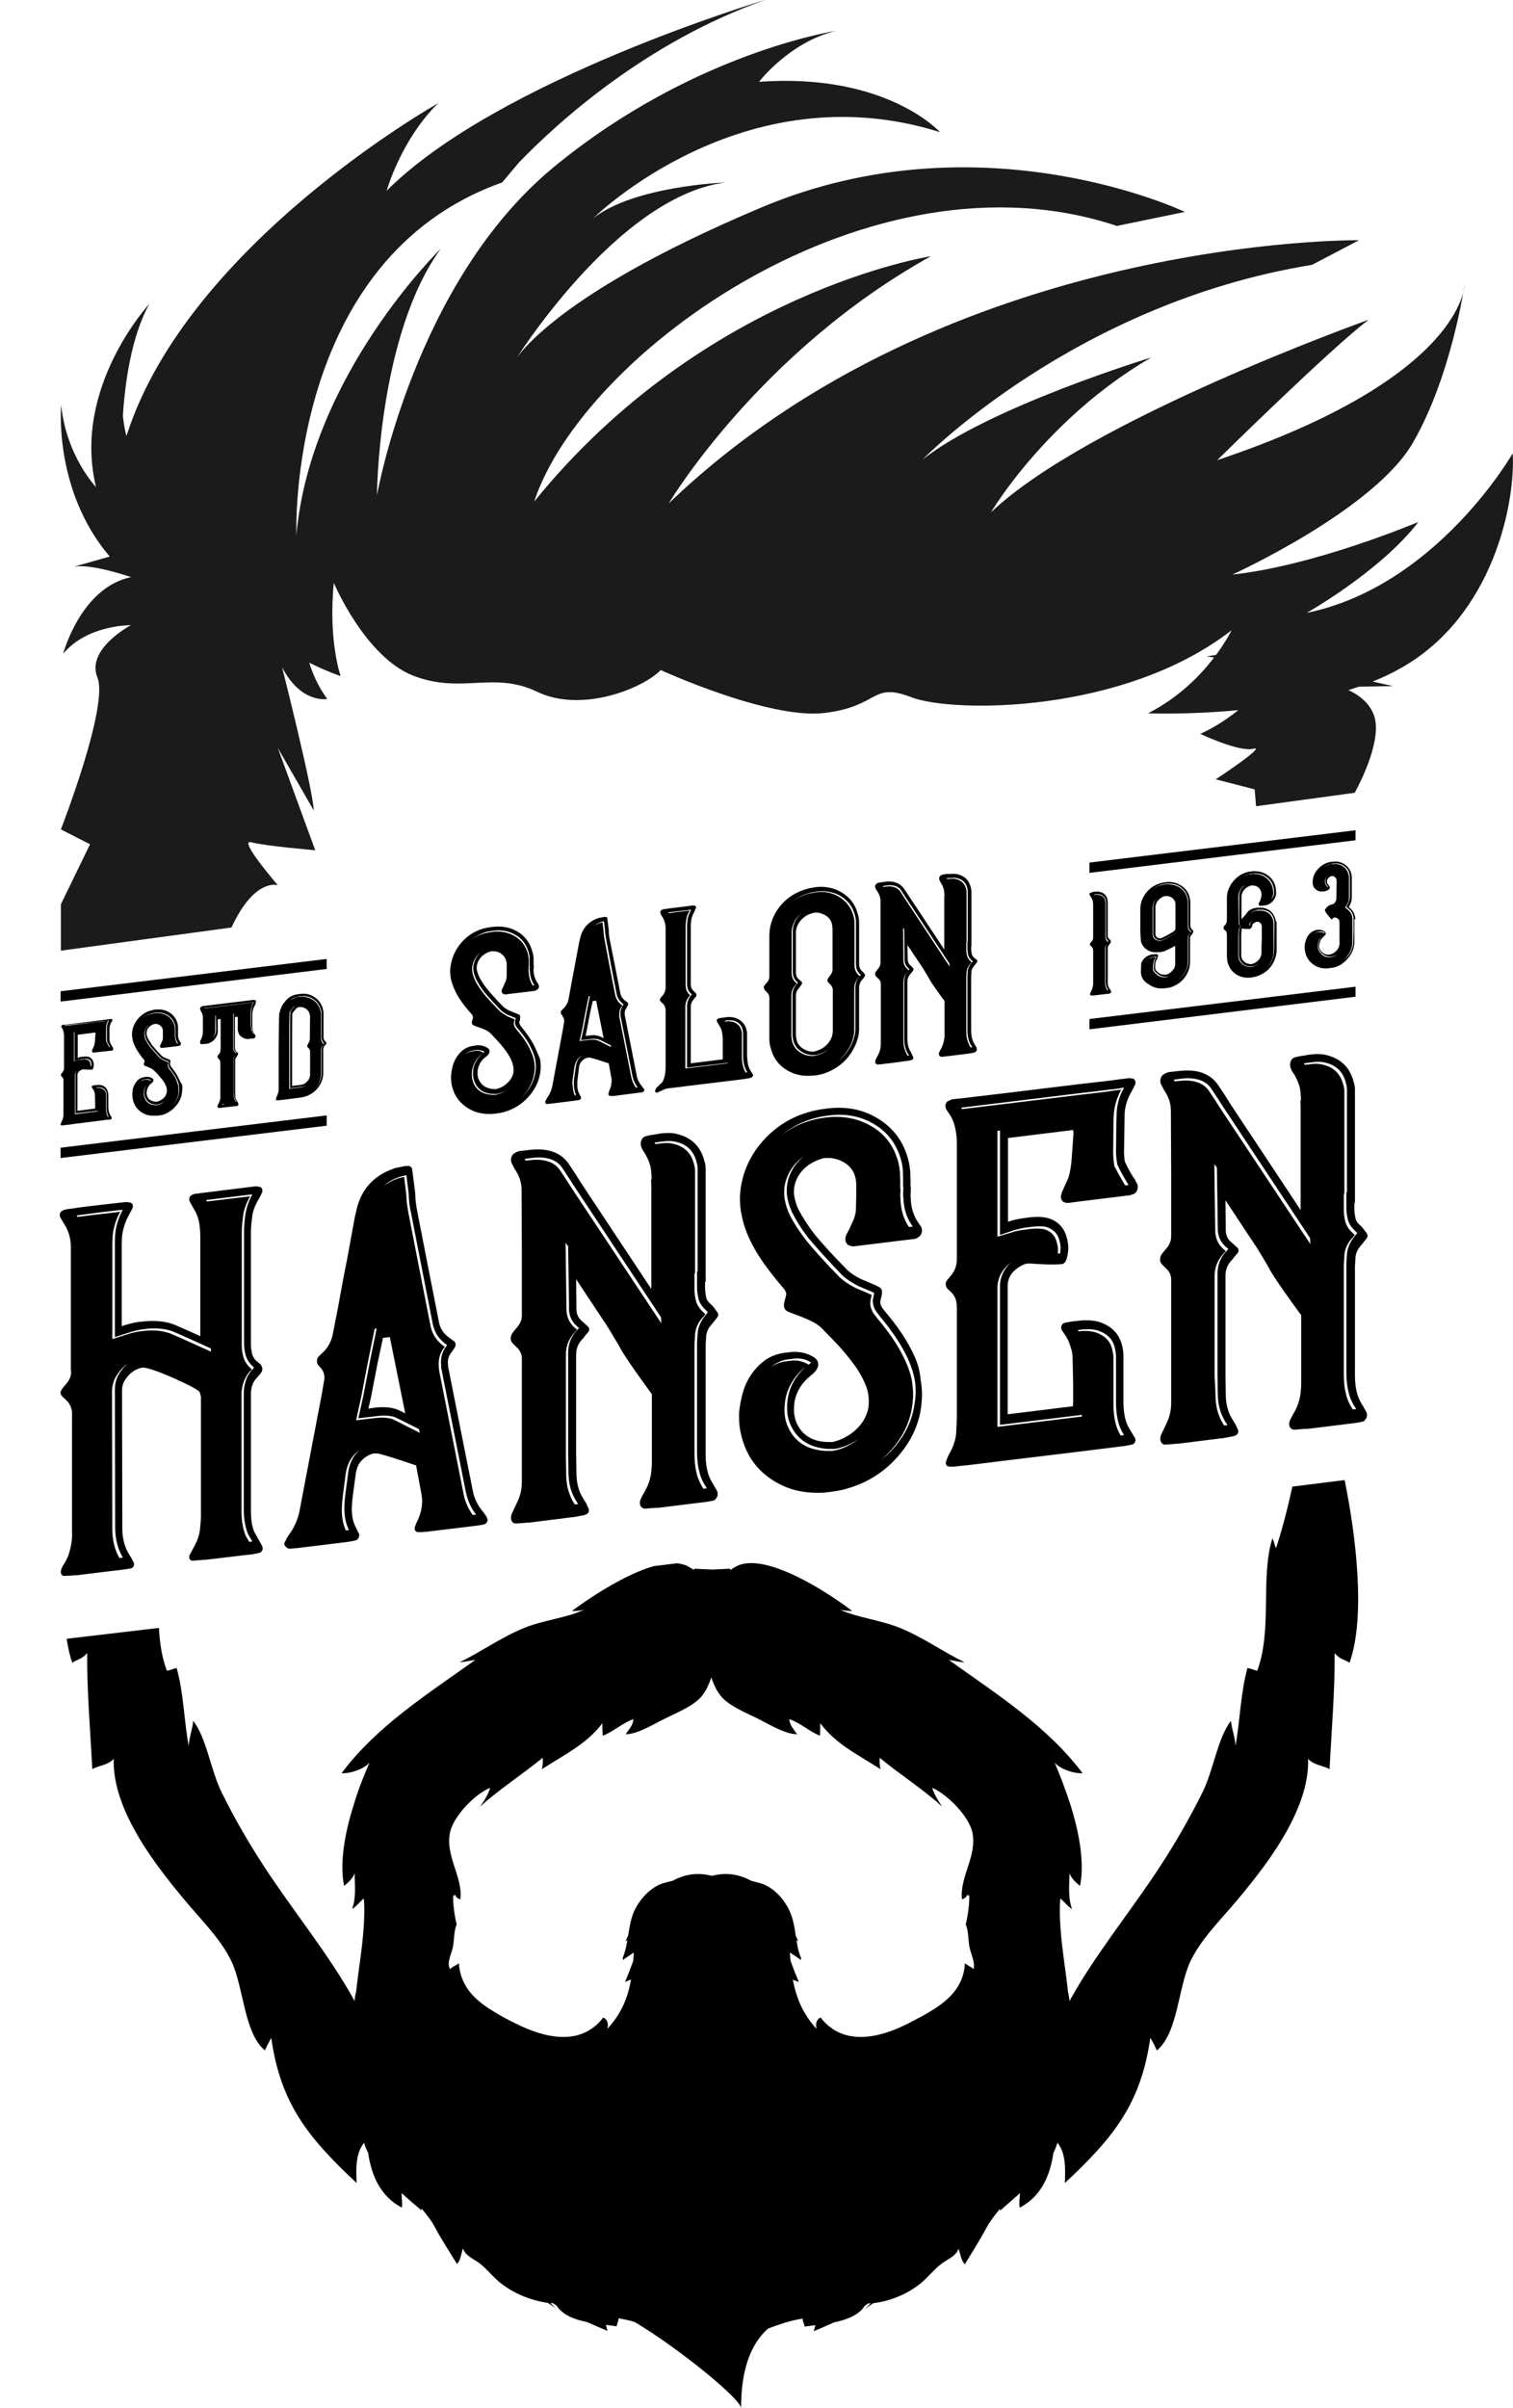 <?xml version="1.0" encoding="utf-8"?>
<!-- Generator: Adobe Illustrator 22.0.1, SVG Export Plug-In . SVG Version: 6.00 Build 0)  -->
<svg version="1.1" id="Ebene_1" xmlns="http://www.w3.org/2000/svg" xmlns:xlink="http://www.w3.org/1999/xlink" x="0px" y="0px"
	 viewBox="0 0 529.4 841.9" style="enable-background:new 0 0 529.4 841.9;" xml:space="preserve">
<style type="text/css">
	.st0{fill:none;stroke:#000000;stroke-width:0.902;}
	.st1{fill:#1B1B1B;}
</style>
<path class="st0" d="M290.9,666.7"/>
<g>
	<path d="M200.3,379.2l0-1l0.1-1l0.6-4.1c0.2-1.2,0.7-2.3,1.4-3.1c0.3-0.3,0.6-0.6,1-0.8c-0.2,0.2-0.4,0.3-0.5,0.5
		c-0.8,0.8-1.2,1.9-1.4,3.1l-0.6,4.1l-0.1,1l0,1l0,0.3c0,1.5,0.3,2.7,0.8,3.7c-0.2,0-0.3,0-0.4,0.1l-0.1,0c-0.4-1-0.7-2.1-0.7-3.5
		L200.3,379.2z M203.7,360l1.1-5.9l1.2-5.8l0.4,0l-1.1,5.5l-1.1,5.9l-0.9,4l3.3-0.4c0.9-0.1,1.7-0.1,2.4,0c0.3,0.1,0.6,0.2,0.9,0.3
		l3.8,1.9l0.1,0.6l-4.4-2.2c-0.3-0.1-0.6-0.2-0.9-0.3c-0.7-0.1-1.5-0.1-2.4,0l-3.3,0.4L203.7,360z M207.4,350l1.2-0.1l2.6,13.1
		l-1-0.5c-0.4-0.2-0.8-0.3-1.3-0.4c-0.9-0.2-1.8-0.2-2.9,0l-1.1,0.1l0.4-1.9l1.1-5.8L207.4,350z M210.2,322.4l0.3-0.1l0.8-0.2
		l0.4,3.1c0,1,0.2,2.3,0.5,3.8l1.5,8l2.1,10.7c0.3,1.4,1.1,2.5,2.3,3.4l0.1,0.1l-0.1,0.1c-0.6,0.8-1,1.8-1,2.7c0,0.3,0,0.6,0,1
		l0,0.1l0.2,1l4,20.2c0.3,1.4,0.9,2.7,1.8,3.9l-0.6,0.1c-0.8-1.1-1.3-2.3-1.6-3.6l-4-20.2l-0.2-1l0-0.1c0-0.4,0-0.7,0-1
		c0-1,0.3-1.9,1-2.7l0.1-0.1l-0.1-0.1c-1.2-0.8-2-2-2.4-3.4l-2.1-10.7l-1.5-8c-0.3-1.5-0.5-2.7-0.5-3.8l-0.4-3.1l-0.8,0.2l-0.3,0.1
		c-0.9,0.3-1.7,0.7-2.3,1.2C208.2,323.3,209.1,322.8,210.2,322.4 M191.4,386l1.3-0.1l8-1c0.1,0,1.5-0.2,2-0.3
		c0.2-0.1,0.4-0.2,0.5-0.4c0.1-0.1,0.1-0.3,0.1-0.4c0-0.2,0-0.3-0.1-0.4l-0.5-0.9c-0.5-0.9-0.7-1.9-0.7-3.2l0-0.2l0-0.9l0.1-0.9
		l0.5-4.1c0.1-0.9,0.4-1.6,0.9-2.1c0.6-0.7,1.3-1.1,2.1-1.3l0.1,0l0.1,0c0.2,0,0.4,0,0.6,0c0.7,0.1,4.2,1.2,6.6,2l0.9,5
		c0.1,0.4,0.1,0.7,0.1,1.1c0,1.1-0.2,2.1-0.7,3.2l-0.2,0.5c0,0,0,0,0,0.1l-0.2,0.6c0,0.1,0,0.2,0,0.2l0,0.1c0,0.3,0.3,0.6,0.6,0.6
		l0.6,0l0.7,0c0.1,0,8.5-1.1,8.5-1.1c0.1,0,1.1-0.1,1.5-0.2c0.2-0.1,0.5-0.3,0.6-0.5c0.1-0.2,0.1-0.3,0-0.5l-0.1-0.2
		c0,0,0-0.1-0.1-0.1l-0.6-0.8c-0.9-1.1-1.6-2.3-1.8-3.7l-4-20.2l-0.2-1c0-0.3,0-0.6,0-0.8c0-0.6,0.2-1.1,0.6-1.6c0,0,0,0,0-0.1
		l0.4-0.7c0.2-0.2,0.2-0.4,0.2-0.6c0,0,0,0,0,0c0,0,0-0.1,0-0.1c0-0.3-0.2-0.5-0.4-0.6l-0.6-0.5c-0.9-0.6-1.5-1.5-1.7-2.4l-2.1-10.7
		l-1.6-8c-0.3-1.4-0.4-2.6-0.4-3.5c0,0,0-0.1,0-0.1l-0.5-4.1c0-0.3-0.3-0.5-0.6-0.5l-0.4,0c0,0-0.1,0-0.1,0l-1.5,0.3c0,0,0,0-0.1,0
		l-0.4,0.1c-3.3,1.1-5.4,3.3-6.3,6.6l-0.4,1.6l-1.4,7.5l-0.7,3.7l-0.8,4.3l-0.8,4.3c-0.2,1.5-0.9,2.8-2,3.8c0,0,0,0-0.1,0.1
		l-0.4,0.4c0,0-0.1,0.1-0.1,0.1c-0.1,0.2-0.2,0.5-0.2,0.7c0,0.3,0.2,0.5,0.2,0.6c0,0,0.1,0.1,0.1,0.1l0.2,0.2l0.1,0.2c0,0,0,0,0,0.1
		c0.4,0.5,0.6,1,0.6,1.6l0,0.3l-0.4,2.5l-3.7,19.8c-0.3,1.6-0.9,3.1-1.9,4.4c0,0,0,0,0,0.1c-0.1,0.2-0.2,0.3-0.3,0.5l-0.2,0.4l0,0
		c-0.1,0.1-0.1,0.3-0.1,0.5c0,0,0,0.1,0,0.1C190.8,385.8,191.1,386,191.4,386"/>
	<path d="M261.3,375l-0.4,0c-0.5-0.8-0.8-1.7-1-2.6c-0.2-0.8-0.3-1.8-0.3-3.2l0-7.1c0-0.8,0-1.2-0.1-1.4c-0.3-1.7-1.3-2.8-3-3.4
		c-0.8-0.2-1.7-0.3-2.8-0.1l0,0l-0.2-0.3c0,0,0.3,0,0.3,0c0.1,0,0.2,0,0.3-0.1c1.1-0.1,2-0.1,2.8,0.1c1.7,0.6,2.7,1.7,3,3.4
		c0,0.2,0.1,0.6,0.1,1.4l0,7.1c0,1.4,0.1,2.4,0.3,3.2c0.2,1,0.6,2,1.1,2.8C261.4,375,261.4,375,261.3,375 M254.5,371.8l-14.7,1.8
		l0-21.5c0-1.5,0.5-2.8,1.6-4l0.1-0.1l0,0c-1.1-0.9-1.6-2.1-1.6-3.6l0-19.9c0-0.6,0-1.3,0.1-2.1c0.1-1.3,0.5-2.7,1.3-4l-0.4,0
		c-0.4,0.1-1.3,0.2-2.3,0.3c-1,0.1-3.5,0.4-4.6,0.6c-0.1-0.1-0.1-0.2-0.1-0.3c0,0,3.9-0.5,5.2-0.6c1-0.1,1.9-0.2,2.3-0.3l0.4,0
		c-0.7,1.4-1.2,2.7-1.3,4c-0.1,0.8-0.1,1.5-0.1,2.1l0,19.9c0,1.5,0.5,2.7,1.7,3.6l0,0l-0.1,0.1c-1.1,1.2-1.6,2.5-1.6,4l0,21.5
		l14.3-1.7L254.5,371.8z M263.3,375.5l-0.5-0.8c-0.5-0.8-0.9-1.7-1.1-2.6c-0.1-0.7-0.2-1.6-0.3-2.8l0-7.1c0-0.8,0-1.3-0.1-1.7
		c-0.4-2.3-1.8-3.8-4-4.6c-1-0.3-2.2-0.4-3.5-0.2c-0.1,0-0.3,0-0.4,0.1l-0.1,0c-0.6,0-1.1,0.1-1.9,0.3c-0.3,0.1-0.5,0.3-0.6,0.5
		c0,0.1,0,0.2,0,0.3c0,0.2,0,0.3,0.2,0.5l0.8,1.4l0.4,0.7c0.4,0.9,0.6,2.1,0.7,3.7l0,7.2l-11.2,1.4l0-19.8c0-1,0.4-1.9,1.2-2.8
		l0.6-0.7c0.1-0.2,0.2-0.4,0.2-0.6c0-0.2-0.1-0.4-0.2-0.6l-0.6-0.6c-0.8-0.7-1.2-1.4-1.2-2.5l0-19.9c0-0.6,0-1.3,0.1-2
		c0.1-1.2,0.5-2.4,1.2-3.6c0,0,0,0,0-0.1l0.5-1.1c0.1-0.2,0.1-0.4,0-0.5c-0.1-0.2-0.2-0.3-0.4-0.3l-0.3-0.1c-0.1,0-0.2,0-0.3,0
		l-1.7,0.2c-1.2,0.2-6.5,0.8-7.2,0.9l-0.4,0.1c0,0-0.1,0-0.1,0l-0.1,0c-0.1,0-0.1,0-0.2,0l-0.5,0.1c-0.1,0-0.1,0-0.2,0l-0.5,0.2
		c-0.2,0.1-0.4,0.3-0.5,0.5l0,0.1c-0.1,0.2-0.1,0.4,0,0.6l0.2,0.5l0.2,0.4c0.9,1.3,1.4,2.7,1.4,4.5l0,20.8c0,0.2,0,0.4-0.2,1
		c-0.1,0.6-0.5,1.2-1.1,1.9c-0.5,0.5-0.7,0.8-0.7,1.2c0,0.4,0.3,0.6,0.7,1c0.9,0.7,1.3,1.6,1.3,2.8l0,19.5c0,0.5,0,1.1-0.1,2
		c-0.1,1.1-0.4,2.3-1,3.4l-1.7,1.7c-0.2,0.1-0.3,0.2-0.4,0.4l-0.4,0.7c-0.2,0.3-0.1,0.6,0.1,0.8c0.1,0.1,0.3,0.2,0.5,0.1
		c0.1,0,0.2-0.1,0.4-0.1l2.6-1.2c0.1,0,0.3,0,0.4-0.1c0,0,6.2-0.7,7.3-0.9l13.2-1.6c0,0,6-0.7,7.1-0.9c0.1,0,0.2,0,0.3-0.1l0,0l0,0
		c0.5,0,1.1-0.1,1.6-0.3c0.3-0.1,0.5-0.3,0.6-0.5c0-0.1,0.1-0.2,0.1-0.3C263.5,375.8,263.4,375.6,263.3,375.5
		C263.3,375.5,263.3,375.5,263.3,375.5"/>
	<path d="M300.9,341.2c-1,1.1-1.5,2.3-1.6,3.8l0,14.7c0,1.7-0.4,3.3-1.1,4.9c-1.1,2.6-2.8,4.7-4.9,6.3c1.9-1.6,3.4-3.5,4.5-5.9
		c0.7-1.6,1.1-3.2,1.1-4.9l0-14.7c0.1-1.4,0.6-2.6,1.6-3.8c0.1-0.1,0.2-0.2,0.3-0.3c-0.1-0.1-0.2-0.2-0.3-0.3
		c-0.7-0.6-1.1-1.3-1.3-2c-0.2-0.6-0.2-1.2-0.2-1.7l0-14.4c0-0.8-0.1-1.6-0.3-2.4c-0.8-3.1-2.6-5.5-5.4-7.1
		c-2.3-1.3-4.9-1.8-7.8-1.4l-0.5,0.1l0,0l-0.1,0l-0.5,0.1c-0.7,0.1-1.4,0.2-2.2,0.5c-2,0.6-3.8,1.6-5.3,2.8c1.7-1.4,3.6-2.5,5.8-3.1
		c0.8-0.3,1.5-0.4,2.2-0.5l0.5-0.1l0.1,0l0,0l0.5-0.1c2.9-0.3,5.5,0.2,7.8,1.4c2.8,1.6,4.6,3.9,5.4,7.1c0.2,0.8,0.3,1.6,0.3,2.4
		l0,14.4c0,0.6,0.1,1.1,0.2,1.7c0.2,0.7,0.6,1.4,1.3,2c0.1,0.1,0.2,0.2,0.3,0.3C301.1,341,301,341.1,300.9,341.2 M289.7,343.3
		C289.7,343.3,289.7,343.3,289.7,343.3l0.4,0.5l0.3,0.3c0.6,0.5,0.9,1.2,1,1.9l0,2.6l0,12l-0.1,0.8c-0.1,1-0.5,1.9-1.1,2.8
		c-1.2,1.7-2.7,2.7-4.7,3.3c-0.2,0.1-0.5,0.1-0.7,0.2l0,0l0,0c-1.2,0.1-2.3-0.2-3.4-0.8c-1.5-0.8-2.4-1.9-2.7-3.5
		c-0.1-0.5-0.2-0.9-0.2-1.3l0-14c0-1.1,0.4-1.9,1.2-2.8l0.8-1.1c0.2-0.3,0.2-0.7,0-0.9l-0.9-0.8c-0.8-0.6-1.1-1.4-1.1-2.4l0-14.1
		c0-1.3,0.5-2.6,1.3-3.7c0.9-1.2,2-2.1,3.5-2.7c0.6-0.2,1.2-0.4,1.7-0.5l0,0l0,0c1-0.1,2,0.1,2.9,0.5c1.7,0.7,2.8,1.8,3.2,3.5
		c0.1,0.5,0.2,1.2,0.2,2.1l0,13.2l0,0.9c-0.1,0.6-0.3,1.1-0.8,1.7l-0.7,1c-0.2,0.2-0.3,0.6-0.3,0.9
		C289.5,342.8,289.5,343.1,289.7,343.3 M285.8,369c-0.3,0.1-0.6,0.1-0.8,0.2l-0.2,0l-0.1,0c-1.5,0.1-2.9-0.2-4.2-0.9
		c-1.8-1-3-2.5-3.4-4.5c-0.1-0.6-0.2-1.2-0.2-1.7l0-14c0-1.5,0.5-2.8,1.7-4l0.2-0.2l-0.2-0.2c-1.1-0.9-1.6-2.1-1.6-3.6l0-14.1
		c0-1.7,0.6-3.3,1.6-4.8c0.6-0.8,1.3-1.5,2.1-2.1c-0.6,0.5-1.2,1.1-1.7,1.8c-1.1,1.5-1.6,3.1-1.6,4.8l0,14.1c0,1.5,0.5,2.7,1.6,3.6
		l0.2,0.2l-0.2,0.2c-1.1,1.2-1.7,2.5-1.7,4l0,14c0,0.5,0.1,1,0.2,1.7c0.4,2,1.6,3.5,3.4,4.5c1.3,0.7,2.7,1,4.2,0.9l0.1,0l0.2,0
		c0.2,0,0.5-0.1,0.8-0.2c1.4-0.4,2.6-1,3.7-1.8C288.7,367.9,287.3,368.6,285.8,369 M302.4,340.4c-0.1-0.2-0.4-0.5-0.7-0.8
		c-0.5-0.4-0.8-0.9-0.9-1.3c-0.1-0.4-0.2-0.9-0.2-1.3l0-14.4c0-0.9-0.1-1.8-0.4-2.8c-0.9-3.6-2.9-6.2-6.1-8c-2.6-1.4-5.5-2-8.8-1.6
		l-0.5,0.1c0,0-0.1,0-0.1,0l-0.5,0.1c-0.8,0.1-1.6,0.3-2.5,0.6c-3.9,1.2-7,3.4-9.4,6.7c-2,2.8-3.1,6-3.1,9.5l0,7.1l0,7.1
		c0,0.8-0.3,1.6-1,2.3l-0.6,0.7c0,0-0.1,0.1-0.1,0.1l-0.2,0.4c-0.1,0.2-0.1,0.4,0,0.6l0.2,0.5c0,0.1,0.1,0.1,0.1,0.2l0.6,0.6
		c0.7,0.6,1,1.3,1,2.1l0,14.1c0,1.2,0.1,2.3,0.4,3.2c0.8,3.3,2.5,5.9,5.3,7.7c2.6,1.7,5.6,2.5,9,2.2c0.5,0,1-0.1,1.3-0.1l0.1,0
		c0.1,0,0.2,0,0.2,0c1.3-0.2,2.6-0.5,3.8-1c4.7-1.9,8-5.1,10-9.6c0.8-1.8,1.3-3.7,1.3-5.7l0-14.6c0.1-1,0.4-1.8,1.1-2.6
		c0.3-0.3,0.6-0.6,0.7-0.9l0.2-0.3c0.1-0.2,0.1-0.5,0-0.7L302.4,340.4z"/>
	<path d="M187.4,374.4c-0.3,2.7-1.3,5.1-3.1,7.3c-0.8,1.1-1.8,2-2.8,2.8c0.9-0.7,1.7-1.5,2.4-2.4c1.7-2.2,2.8-4.6,3.1-7.3
		c0.1-0.5,0.1-1,0.1-1.5c0-0.8-0.1-1.6-0.2-2.3c-0.3-1.5-0.9-3-1.7-4.6c-0.9-1.8-2.3-3.9-4.2-6.1c-0.3-0.4-0.5-0.6-0.6-0.8l-0.1-0.1
		l-0.1-0.1c-0.3-0.5-0.4-1-0.4-1.5c0-0.3,0-0.5,0.1-0.7l0.2-0.7l-0.5-0.2l-2.2-0.9l-0.1-0.1c-1.1-0.6-2-1.2-2.6-1.8
		c-2.4-2.5-4.4-4.6-5.8-6.4c-1.2-1.6-2.2-3.1-2.8-4.5c-0.5-1.1-0.8-2.2-0.9-3.2l0-0.1l0-0.5c0-1,0.3-2.1,0.8-3.1
		c0.6-1.2,1.4-2.1,2.5-2.9c-0.9,0.7-1.6,1.6-2.1,2.6c-0.5,1.1-0.8,2.1-0.8,3.1l0,0.5l0,0.1c0.1,1,0.4,2.1,0.9,3.2
		c0.7,1.4,1.6,2.9,2.8,4.5c1.5,1.8,3.4,3.9,5.8,6.4c0.6,0.6,1.5,1.2,2.6,1.8l0.1,0l2.2,0.9l0.5,0.2l-0.2,0.7c0,0.2-0.1,0.4-0.1,0.7
		c0,0.5,0.1,1,0.4,1.5l0.1,0.1l0.1,0.1c0.1,0.2,0.3,0.4,0.6,0.8c1.9,2.2,3.3,4.2,4.2,6.1c0.8,1.6,1.4,3.1,1.7,4.6
		c0.1,0.7,0.2,1.5,0.2,2.3C187.5,373.4,187.5,373.9,187.4,374.4 M164.6,328.8c1.5-1.2,3.2-2.2,5.1-2.8c0.8-0.3,1.6-0.4,2.4-0.5
		l0.3,0l0.4-0.1c2.7-0.3,5.2,0.1,7.4,1.4c2.6,1.4,4.2,3.7,4.9,6.7c0.1,0.4,0.2,0.8,0.2,1.3l0,1.5l0,1.4l0.1,0.1l-0.1,1l0.1,0.9
		c0.1,1.7,0.6,3.2,1.4,4.5l0.2,0.3l-0.6,0.1l0,0c-0.8-1.3-1.3-2.7-1.4-4.5l-0.1-0.9l0.1-1l0-0.1l0-1.4l0-1.5
		c-0.1-0.5-0.1-0.9-0.2-1.3c-0.7-3-2.3-5.2-4.9-6.7c-2.2-1.2-4.7-1.7-7.4-1.4l-0.4,0.1l-0.3,0c-0.8,0.1-1.6,0.3-2.4,0.5
		C167.5,326.9,166,327.7,164.6,328.8 M177.5,381c-1.3,0.9-2.6,1.5-4.1,1.8l-0.1,0l-0.1,0c-0.3,0-0.7,0-1.1,0
		c-3.2-0.2-5.4-1.6-6.5-4.3c-0.3-0.8-0.5-1.7-0.5-2.7c0-0.5,0-1.1,0.1-1.7c0.4-2,1.4-3.8,3-5.2l0.8-0.7c0,0,0.1-0.1,0.1-0.1
		c0,0-0.1,0-0.1-0.1c-0.8-0.5-1.6-0.7-2.6-0.6l-1.2,0.2c-0.8,0.1-1.6,0.4-2.3,0.8c-0.2,0.1-0.3,0.2-0.5,0.4c0.3-0.3,0.6-0.5,0.9-0.7
		c0.7-0.4,1.5-0.7,2.3-0.8l1.2-0.2c1,0,1.8,0.2,2.6,0.6c0,0,0.1,0,0.1,0.1c0,0-0.1,0.1-0.1,0.1l-0.8,0.7c-1.6,1.5-2.7,3.3-3,5.2
		c-0.1,0.6-0.1,1.1-0.1,1.7c0,1,0.2,1.9,0.5,2.7c1.1,2.7,3.3,4.2,6.5,4.3c0.4,0,0.8,0,1.1,0l0.1,0l0.1,0c1.5-0.3,2.9-0.9,4.1-1.8
		C177.7,380.7,177.6,380.9,177.5,381 M186.8,365.4c-1-1.9-2.5-4.1-4.3-6.3c-0.3-0.4-0.5-0.6-0.6-0.8l0-0.1c-0.2-0.3-0.2-0.6-0.2-0.8
		c0-0.1,0-0.2,0.1-0.3l0.2-1.1c0-0.1,0-0.1,0-0.2l0-0.4c0-0.2-0.1-0.4-0.2-0.5l-0.2-0.1c0,0-0.1-0.1-0.1-0.1l-1-0.4l-2.2-0.9
		c-1-0.5-1.8-1-2.3-1.5c-2.4-2.4-4.3-4.6-5.7-6.3c-1.2-1.5-2.1-2.9-2.7-4.2c-0.4-0.9-0.7-1.9-0.8-2.7l0-0.4c0-0.7,0.2-1.5,0.6-2.3
		c0.6-1.1,1.4-2,2.7-2.7c0.7-0.4,1.3-0.6,2-0.7l0,0l0,0c0.3,0,0.5,0,0.8,0c1.3,0.1,2.3,0.6,3.1,1.4c0.8,0.8,1.2,1.8,1.3,3l0,2.1
		l0,2.1c0,0.8-0.2,1.7-0.7,2.6l-0.4,1l-0.5,1c-0.1,0.2-0.2,0.5-0.2,0.7c0,0.5,0.3,0.9,0.7,1.1c0,0,0.1,0,0.1,0
		c0.1,0,0.3,0.1,0.5,0.1c0,0,0.1,0,0.1,0l1.5-0.2l7.6-0.9l1.3-0.2c0.1,0,0.3-0.1,0.4-0.2l0.1-0.1c0.5-0.2,0.8-0.7,0.8-1.2
		c0-0.2-0.1-0.5-0.2-0.7l-0.5-0.8c-0.7-1.1-1.1-2.3-1.2-3.7l0-0.8l0.1-1.2c0-0.1,0-0.2-0.1-0.3l0-1.1l0-1.5
		c-0.1-0.6-0.1-1.1-0.3-1.6c-0.8-3.4-2.7-6-5.6-7.6c-2.5-1.4-5.3-1.9-8.4-1.5l-0.3,0c-0.9,0.1-1.9,0.3-3.1,0.6c-3.4,1-6.2,3-8.3,5.8
		c-1.8,2.4-2.8,5.1-3.1,7.9c0,0.3-0.1,0.6-0.1,1c0,1,0.1,2,0.3,3c0.4,1.7,1.1,3.6,2.2,5.5c0.9,1.6,2.2,3.4,3.7,5.2l1.3,1.5
		c0.3,0.3,0.5,0.7,0.5,1l0,0.1l0,0.1c0,0.2-0.1,0.6-0.3,1.1c0,0,0,0,0,0c0,0,0,0,0,0c-0.1,0.2-0.1,0.4-0.1,0.6c0,0.5,0.2,0.9,0.6,1
		l0.4,0.2l2,0.7l1.5,0.6c1,0.4,1.8,1,2.5,1.8l1.6,1.7c1.5,1.6,2.7,3.1,3.7,4.5c0.9,1.3,1.5,2.5,1.9,3.7c0.2,0.8,0.4,1.5,0.4,2.2
		c0,0.5,0,1-0.1,1.4c-0.4,1.6-1.4,2.9-2.8,4c-1,0.8-2.1,1.2-3.2,1.5l0,0l0,0c-0.3,0-0.6,0-0.9,0c-2.6-0.2-4.3-1.3-5.2-3.4
		c-0.3-0.6-0.4-1.3-0.4-2.1c0-0.5,0-0.9,0.1-1.4c0.3-1.6,1.1-2.9,2.3-4l0.9-0.7c0,0,0,0,0.1-0.1c0.3-0.3,0.8-0.8,0.8-1.5
		c0-0.7-0.5-1.1-0.9-1.3c-1-0.6-2.2-0.9-3.5-0.8l-1.3,0.2c-1.1,0.1-2.1,0.5-3.1,1.1c-1.6,1.1-2.8,2.6-3.6,4.5
		c-0.5,1.1-0.8,2.5-1,4.1c0,0.4-0.1,0.8-0.1,1.2c0,1,0.1,2,0.3,2.9c0.9,4.1,3.4,7.1,7.4,8.9c2,0.9,4.3,1.2,6.9,1.1l0.6-0.1l0.1,0
		c0,0,0.1,0,0.1,0l0.7-0.1c0.9-0.1,1.9-0.3,2.9-0.6c3.5-1.1,6.5-3.1,8.8-6c2-2.5,3.2-5.3,3.5-8.2c0.1-0.6,0.1-1.1,0.1-1.7
		c0-0.9-0.1-1.8-0.3-2.7C188.3,368.7,187.6,367,186.8,365.4"/>
	<path d="M340,336.6c-0.9,1-1.3,2-1.4,3.1l-0.1,1.6l0,18.7c0,1.4,0.1,2.5,0.4,3.4c0.2,0.9,0.6,1.8,1.2,2.6l0.1,0.2c0,0-0.3,0-0.4,0
		l-0.1,0c0,0,0,0-0.1,0c-0.5-0.8-0.9-1.7-1.1-2.5c-0.3-0.9-0.4-2-0.4-3.4l0-18.7l0.1-1.6c0.1-1.1,0.5-2.2,1.4-3.1L340,336.6
		l-0.3-0.4c-0.8-0.7-1.2-1.4-1.4-2.3c-0.1-0.6-0.2-1.2-0.2-1.7l0-2.7l0.1,0l0-17.5c0-0.3,0-0.6-0.1-1c-0.5-2.1-1.8-3.3-3.9-3.7
		c-0.5-0.1-1.1-0.1-1.8,0l-0.4,0l-0.1,0l-0.4,0l-0.2,0c0,0,0-0.1-0.1-0.1c0,0-0.1-0.1-0.1-0.1c0.1,0,0.3,0,0.4-0.1l0.4,0l0.4,0
		l0.1,0l0.4,0c0.7-0.1,1.3-0.1,1.8,0c2.2,0.4,3.4,1.6,3.9,3.7c0.1,0.3,0.1,0.6,0.1,1l0,17.5l-0.1,0l0,2.7c0,0.5,0.1,1.1,0.2,1.7
		c0.1,0.8,0.6,1.6,1.4,2.3l0.3,0.3L340,336.6z M332.3,338l-15.1-22.9l-1.1-1.7l-1.1-1.7c-0.8-1.1-2-1.7-3.8-1.8
		c-0.3,0-0.6,0-1.1,0.1l-1,0.1c0,0,0-0.1-0.1-0.1l-0.1-0.2l1.5-0.2c0.4-0.1,0.8-0.1,1.1-0.1c1.8,0.1,3,0.6,3.8,1.8l1.1,1.7l1.1,1.7
		l14.7,22.2L332.3,338z M318,338.7l0.2,0.2l-0.2,0.3c-1.1,1.1-1.6,2.4-1.6,4l0,17l0,3.2c0,1.4,0.2,2.6,0.6,3.6
		c0.2,0.6,0.5,1.2,1,1.9l0.1,0.1l-0.3,0.1c-0.1,0-0.2,0-0.2,0l0,0c-0.4-0.6-0.7-1.2-0.9-1.8c-0.4-1-0.6-2.2-0.6-3.6l0-3.2l0-17
		c0-1.5,0.5-2.8,1.6-4l0.2-0.3l-0.2-0.2c-1.1-0.9-1.6-2-1.6-3.4l-0.1-11.3l0.4,0.7l0.1,10.3C316.4,336.7,317,337.8,318,338.7
		 M341.2,335.2l-0.3-0.3c-0.5-0.4-0.8-0.9-0.9-1.5c-0.1-0.5-0.2-1-0.2-1.4l0-1l0.1,0l0-19.3c0-0.5-0.1-0.9-0.2-1.3
		c-0.6-2.7-2.3-4.3-5.1-4.8c-0.7-0.1-1.4-0.1-2.3,0l-0.4,0c0,0-0.2,0-0.2,0c0,0-0.2,0-0.3,0l-0.4,0c-0.4,0.1-0.9,0.1-1.5,0.3
		c-0.5,0.2-0.9,0.7-0.9,1.3c0,0.2,0.1,0.5,0.2,0.7c0.2,0.3,0.3,0.6,0.4,0.8c0.5,0.7,0.8,1.4,1,2.2c0.2,0.6,0.2,1.4,0.3,2.4l-0.1,0
		l0,1l0,17.7l-11.9-18l-1.1-1.7l-1.2-1.7c-1.1-1.5-2.7-2.3-5-2.4c-0.4,0-0.8,0-1.4,0.1l-2.1,0.3c-0.1,0-0.1,0-0.2,0l-0.2,0.1
		c0,0-0.1,0-0.1,0l-0.2,0.1c-0.5,0.2-0.8,0.7-0.8,1.2c0,0.3,0.1,0.5,0.2,0.7l0.4,0.7c0,0,0,0.1,0.1,0.1c0.8,1.2,1.2,2.4,1.2,3.7
		l0,10.7l0,10.7c0,0.8-0.3,1.5-1,2.3c-0.6,0.7-0.9,1.1-0.9,1.7c0,0.5,0.3,0.8,0.9,1.4l0.2,0.1c0.6,0.6,0.9,1.2,0.9,1.9l0,21
		c0,1.1-0.2,2.2-0.6,3.1c-0.1,0.3-0.3,0.7-0.6,1.2l-0.6,1.2c-0.1,0.2-0.2,0.5-0.2,0.7c0,0.5,0.3,0.9,0.8,1c0.1,0,0.1,0,0.2,0
		l1.3-0.1c0.1,0,0.3,0,0.4-0.1l0,0l0.3,0c0,0,5.9-0.7,7.1-0.9l0.3-0.1l0,0c0.1,0,0.3,0,0.5,0l1.3-0.2c0,0,0,0,0.1,0l0.5-0.2
		c0.2-0.1,0.4-0.2,0.5-0.4c0.1-0.2,0.1-0.4,0-0.6l-0.5-1.1c0,0,0,0,0-0.1l-0.2-0.4c-0.4-0.5-0.6-1.1-0.8-1.6c-0.3-0.8-0.5-1.8-0.5-3
		l0-3.2l0-17c0-1.1,0.4-1.9,1.1-2.7c0,0,0.1-0.1,0.1-0.1l0.2-0.3l0.6-0.7c0.2-0.3,0.2-0.7,0-0.9l-0.6-0.6l-0.3-0.3
		c-0.7-0.6-1-1.3-1-2.2l-0.1-5l5.4,8.1c0.7,1.2,1.9,3.1,2.1,3.5c0.7,1.5,4.7,7,5.5,8l0,11.4c0,0.8,0,1.4-0.1,1.8
		c-0.2,1.4-0.6,2.6-1.3,3.8l-0.4,0.8c0,0,0,0,0,0c-0.2,0.3-0.2,0.6-0.2,0.7c0,0.5,0.3,0.9,0.8,1c0,0,0.1,0,0.2,0
		c0,0,1.7-0.1,1.8-0.2l0,0l0.3,0l7.2-0.9c0.1,0,0.3,0,0.4-0.1c0.5,0,1.1-0.1,1.8-0.3c0.2-0.1,0.4-0.2,0.5-0.4l0.1-0.1
		c0.1-0.1,0.2-0.3,0.2-0.5l0-0.2c0-0.3-0.1-0.5-0.2-0.7l-0.5-0.8c-0.5-0.7-0.8-1.5-1-2.3c-0.2-0.8-0.3-1.8-0.3-3l0-18.6l0.1-1.6
		c0-0.7,0.4-1.4,0.9-2l0.4-0.5l0.6-0.8c0.2-0.3,0.2-0.6,0-0.9L341.2,335.2z"/>
	<path d="M33.5,424.1c3.4-0.4,7.2-0.9,9.5-1.1l-0.2,0.3c-1.5,2.9-2.3,5.7-2.5,8.4l-0.1,2.3l0,33.5l5.4-1.7c1.5-0.5,3-0.8,4.3-1
		c0.2,0,0.9-0.1,0.9-0.1l0.9-0.1c0.5-0.1,1-0.1,1.5-0.1c2.8-0.1,5.3,0.3,7.4,1.1c1,0.4,4.2,1.8,8.8,3.9l4.4,2l0,1.1l-5.3-2.4
		c-4.6-2.1-7.8-3.5-8.8-3.9c-2.1-0.8-4.6-1.2-7.4-1.1c-0.5,0-1,0.1-1.5,0.1l-0.9,0.1c0,0-0.6,0.1-0.9,0.1c-1.3,0.2-2.8,0.5-4.3,1
		l-5.4,1.7l0-33.5l0.1-2.3c0.2-2.7,1-5.6,2.5-8.4l0.2-0.3c-2.3,0.3-6.1,0.7-9.5,1.1c-2.7,0.3-4.4,0.6-5.5,0.7
		c-0.1-0.2-0.2-0.3-0.3-0.5C27.7,424.9,29.5,424.6,33.5,424.1 M88.3,417.6c-1.4,2.5-2.2,5.1-2.5,7.5c-0.3,2.3-0.4,3.9-0.4,5.2
		l0,39.5c0,1,0.1,2.2,0.4,3.4c0.3,1.7,1.3,3.4,2.9,4.8l0.2,0.2l-1.2,1.3l-0.1,0.2c-1.4,1.8-2.1,4.1-2.3,6.8l0,0.2l0,41
		c0,3.4,0.5,6.2,1.4,8.5l0.1,0.2l0.1,0.2l1.4,2.4l-0.3,0l-0.8,0.1l-1.1-1.9l-0.1-0.2l-0.1-0.2c-0.9-2.3-1.4-5.1-1.4-8.5l0-41l0-0.2
		c0.2-2.7,0.9-4.9,2.3-6.8l0.1-0.2l1.2-1.3l-0.2-0.2c-1.6-1.4-2.6-3.1-2.9-4.8c-0.3-1.2-0.4-2.4-0.4-3.4l0-39.5c0-1.3,0.1-3,0.4-5.2
		c0.2-2.4,1.1-4.9,2.5-7.4l-15.1,1.8c-0.1-0.2-0.2-0.4-0.3-0.5L88.3,417.6z M41.9,480c-1.1,1.6-1.7,3.6-1.7,5.9l0.1,48.1
		c0,4.1,0.9,7.7,2.7,10.6c-0.3,0-0.4,0.1-0.6,0.1l-0.6,0.1c-1.6-2.8-2.5-6.2-2.5-10l-0.1-48.1c0-2.3,0.6-4.3,1.7-5.9
		c1.1-1.7,2.4-3.1,3.8-4.1C43.7,477.6,42.7,478.7,41.9,480 M22.8,484.3c-1.1,1.3-1.6,1.9-1.6,2.7c0,0.9,0.6,1.3,1.6,2.2
		c1.6,1.4,2.4,3.1,2.4,5l0,43c0,1.7-0.4,3.6-1,5.8c-0.2,0.7-0.5,1.5-1.1,2.6c0,0,0,0,0,0.1l-0.8,1.3c0,0,0,0.1-0.1,0.1l-0.7,1.4
		c-0.1,0.3-0.2,0.6-0.2,1c0,0.1,0,0.3,0,0.4c0,0.2,0.1,0.5,0.3,0.7c0.2,0.3,0.6,0.5,1,0.4l2.5-0.1c0.3,0,0.6-0.1,0.9-0.1l0.1,0
		l0.7,0c2.5-0.3,13.6-1.7,14.8-1.8c0.2,0,0.4-0.1,0.8-0.1c1-0.1,2.1-0.3,3.3-0.5c0.6-0.1,1.1-0.6,1.2-1.2c0-0.1,0-0.3,0-0.4
		c0-0.3-0.1-0.6-0.3-0.8l-0.6-1.2l-0.7-1.1c-1.6-2.5-2.5-5.6-2.5-9.2l-0.1-48.1c0-1.5,0.3-2.8,1-3.8c1.5-2.4,3.5-3.9,6-4.4l0.1,0
		l0.1,0c0.1,0,0.2,0,0.3,0c0.7,0,3.2,0.4,10.9,3.8c8.4,3.8,8.7,4.6,8.8,4.8c0,0,0,0.1,0,0.1c0.2,0.5,0.3,0.9,0.4,1.5l0,41.7
		c0,1.1-0.1,2.6-0.3,4.4c-0.2,2.2-1,4.4-2.3,6.7l-1.1,2.1c0,0-0.1,0.1-0.1,0.1c-0.2,0.3-0.3,0.7-0.3,1c0,0.1,0,0.2,0,0.2
		c0.1,0.7,0.6,1.1,1.3,1.1l2.6-0.2c0.3,0,0.6-0.1,0.9-0.1l0.1,0l0.7,0l14.3-1.7l0.8-0.1l0.1,0c0.3,0,0.5,0,0.8-0.1l0.3,0
		c0,0,0.1,0,0.1,0l2.4-0.5c0.7-0.1,1.2-0.7,1.3-1.4c0-0.1,0-0.2,0-0.3c0-0.3-0.1-0.6-0.3-1l-2.7-4.8l0-0.1c-0.8-1.9-1.1-4.3-1.1-7.3
		l0-40.9l0-0.1c0.1-2,0.6-3.5,1.5-4.7l1.4-1.6l0.5-0.6c0.2-0.2,0.6-0.8,0.6-1.5c0-0.5-0.2-1-0.5-1.4l-0.1-0.2
		c-0.1-0.2-0.3-0.3-0.5-0.4l-0.2-0.2c0-0.1-0.1-0.1-0.2-0.2l-0.3-0.2c-1.1-0.9-1.7-2-1.9-3.2c-0.2-1-0.3-1.9-0.3-2.7l0-39.5
		c0-1.2,0.1-2.7,0.4-4.9c0.2-2.2,1-4.4,2.5-6.8l1-2c0.1-0.2,0.1-0.4,0.1-0.6l0-0.2c0-0.6-0.4-1.1-0.9-1.2l-1.1-0.2
		c-0.1,0-0.2,0-0.4,0l-17.8,2.2l-3.1,0.4c-0.1,0-0.1,0-0.2,0c-0.5,0.1-0.9,0.3-1.3,0.5c-0.3,0.2-0.5,0.4-0.6,0.6
		c-0.1,0.3-0.2,0.6-0.2,0.9c0,0.3,0.1,0.7,0.3,0.9l1.1,2c0.8,1.2,1.3,2.4,1.7,3.6c0.5,1.6,0.8,3.9,0.8,7.1l0,34.2
		c-2.8-1.3-7.6-3.4-9-4c-2.5-1-5.4-1.4-8.7-1.3c-0.6,0-1.2,0.1-1.8,0.1c-0.2,0-0.4,0.1-0.7,0.1l-0.2,0c-1.8,0.1-3.9,0.6-5.9,1.2
		l-1.2,0.4l0-29l0.1-2.2c0.2-2.3,0.9-4.6,2-6.9l1.6-3c0.1-0.2,0.2-0.5,0.2-0.7l0-0.2c0-0.6-0.4-1.1-0.9-1.2l-0.5-0.1
		c-0.1,0-0.1,0-0.2,0l-0.6-0.1c-0.1,0-0.2,0-0.3,0c0,0-15.7,1.7-18.9,2.3l-0.1,0l-0.1,0c-0.8,0.1-1.6,0.2-2.4,0.4l-0.2,0.1
		c-0.2,0.1-0.4,0.2-0.6,0.3l-0.3,0.2c-0.3,0.3-0.5,0.8-0.5,1.2c0,0.3,0.1,0.6,0.2,0.8l0.1,0.2c0,0.1,0.1,0.1,0.1,0.2l0.8,1.4
		c1.8,2.6,2.7,5.4,2.7,8.7l0,42.8C25.2,480.7,24.4,482.6,22.8,484.3"/>
	<path d="M378.1,382.2c0,0,7.9-0.9,10.1-1.2c1.9-0.2,3.5-0.4,4.3-0.6l0.8-0.1c-1.7,3-2.5,6-2.6,9.2c0,0,0,1.3-0.1,2.8l0,0l-0.1,10.6
		c0,1.4,0.2,2.7,0.4,4l0.1,0.4l0.2,0.4c1.4,3,3,5.5,3.6,6.5l0.1,0.1l-0.4,0.1l-0.8,0.1c-0.7-1.2-2.1-3.5-3.4-6.1L390,408l-0.1-0.4
		c-0.2-1.2-0.3-2.5-0.4-4l0.1-10.6l0,0c0-1.4,0.1-2.7,0.1-2.8c0.1-3.1,1-6.1,2.6-9.2l-0.8,0.1c-0.8,0.1-2.4,0.3-4.3,0.6
		c-2.2,0.3-10.1,1.2-10.1,1.2l-40.5,4.9c-0.1-0.2-0.2-0.4-0.3-0.5L378.1,382.2z M355.3,430c1.1-0.3,2.4-0.6,3.7-0.8
		c0.3,0,1.1-0.1,1.1-0.1l0.5-0.1c0.9-0.1,1.7-0.2,2.4-0.2c1.8-0.1,3.3,0.1,4.3,0.7c1.8,0.9,2.9,2.2,3.4,4.3c0.3,1,0.4,1.8,0.4,2.6
		c0,0.6-0.1,1.3-0.2,1.9c-0.3,0-0.5,0-0.8,0c0.1-0.4,0.1-0.8,0.1-1.2c0-0.8-0.1-1.6-0.4-2.6c-0.5-2.1-1.6-3.5-3.4-4.3
		c-1-0.5-2.5-0.7-4.3-0.6c-0.7,0-1.5,0.1-2.4,0.2l-0.5,0.1c0,0-0.8,0.1-1.1,0.1c-1.3,0.2-2.6,0.4-3.7,0.8l-5.4,1.6l0-37l0.9-0.1
		l0,36.5L355.3,430z M350.7,445.6c-0.5,1.3-0.8,2.6-0.8,3.8l0,48.8l28.7-3.5l-0.1,0.6l-29.5,3.6l0-48.8c0-1.2,0.3-2.5,0.8-3.8
		c0.8-1.9,2.2-3.6,4-5C352.5,442.5,351.4,444,350.7,445.6 M377.8,465l0.5-0.1c2.7-0.3,4.9-0.1,6.6,0.6c3.2,1.3,4.9,3.4,5.4,6.9
		c0.1,0.6,0.2,1.3,0.2,2l0,16.7c0.1,3.7,0.7,6.8,2,9.3l0.8,1.4l-0.8,0.1l-0.4,0l-0.5-0.9c-1.3-2.5-1.9-5.6-2-9.3l0-16.7
		c0-0.7,0-1.4-0.2-2c-0.5-3.5-2.2-5.6-5.4-6.9c-1.7-0.7-4-0.9-6.6-0.6l0,0c-0.1-0.2-0.2-0.4-0.3-0.5L377.8,465z M331,387.7
		c0,0.1,0.1,0.2,0.1,0.2l1,1.5c1,1.4,1.6,2.9,2,4.5c0.4,1.6,0.7,3.6,0.7,5.9l0,40.8c-0.1,2.3-0.9,4.2-2.5,5.9l-0.8,1
		c-0.4,0.4-0.6,1-0.6,1.5c0,0.5,0.2,1,0.5,1.5c0,0,0.1,0.1,0.1,0.1l1.2,1.1c0.7,0.6,1.2,1.4,1.6,2.3c0.3,0.8,0.5,1.9,0.5,3.3l0,38.2
		c0,1.2-0.1,2.8-0.2,4.9c-0.1,2.9-1,5.5-2.6,8.2c0,0.1-0.1,0.1-0.1,0.2l-0.6,1.4l-0.3,0.9c-0.1,0.4-0.1,0.8,0.1,1.1
		c0.2,0.3,0.5,0.5,0.9,0.6l0.5,0c0.9,0.1,2,0,3-0.2l0.1,0l0.1,0c2.6-0.2,12.7-1.5,15.1-1.8l26.5-3.2c2.5-0.3,11.9-1.5,14.5-1.8
		l0.6-0.1l0.1,0c0.3,0,0.6,0,0.9-0.1c0,0,0.1,0,0.1,0l2.5-0.5c0.7-0.1,1.2-0.7,1.3-1.4c0-0.1,0-0.2,0-0.2c0-0.3-0.1-0.7-0.3-0.9
		l-2.2-3.7c-1.1-2.1-1.6-4.8-1.7-7.9l0-16.7c0-0.9-0.1-1.7-0.2-2.5c-0.7-4.5-3.1-7.5-7.2-9.2c-2.3-0.9-5.1-1.2-8.3-0.8
		c-0.2,0-0.3,0-0.5,0.1l-0.4,0c-1.2,0.1-2.4,0.3-3.9,0.6c-0.5,0.1-1,0.5-1.2,1.1c-0.1,0.2-0.1,0.4-0.1,0.6c0,0.3,0.1,0.6,0.3,1
		l1.3,1.9c0.8,1.2,1.4,2.7,1.9,4.5c0.3,0.8,0.4,1.8,0.5,3l0.2,9.7l0,6.2l-0.1,1.2l-22.8,2.8l0-45.3c0-0.7,0.2-1.5,0.5-2.3
		c0.6-1.5,1.7-2.7,3.2-3.7c1-0.7,2-1.2,3.1-1.4l0.1,0l0.1,0c0.1,0,0.3,0,0.5,0l0.6,0c2.3,0.2,7.8,0.5,10.7,0.2c0,0,0.2,0,0.2,0
		c0.5-0.1,1-0.5,1.3-1c0.6-1.5,0.9-3.1,0.9-4.7c0-1.1-0.2-2.3-0.5-3.5c-0.8-3-2.4-5-5-6.3c-1.5-0.7-3.5-1.1-5.9-1
		c-0.8,0-1.7,0.1-2.7,0.2c-0.1,0-0.2,0-0.3,0.1l-0.2,0c-1.8,0.2-3.6,0.5-5.3,1l-1.2,0.4l0-29.3l22.8-2.8l0.1,1.3
		c0,0-0.6,9.1-0.8,10.7c-0.3,2.1-0.6,3.7-1,4.8l-2.2,4.9c-0.2,0.5-0.3,1-0.4,1.5c0,1.1,0.5,1.9,1.3,2.1l0.3,0.1
		c0.1,0,0.2,0.1,0.4,0.1l0.4,0c0.1,0,0.2,0,0.3,0l3.7-0.5c0.9-0.1,16.2-2,16.3-2l1.5-0.2c0.1,0,0.2,0,0.3-0.1l0.3-0.1
		c0.1,0,0.2-0.1,0.3-0.1l0.3-0.1c0,0,0.1,0,0.1,0c1-0.5,1.4-1.6,1.4-2.5c0-0.6-0.1-1.1-0.4-1.4l-0.6-1.2c0,0-0.1-0.1-0.1-0.1
		c-0.9-1.3-2.3-3.7-3.4-6.1c-0.2-1.1-0.3-2.2-0.3-3.4l0.1-7.1c0,0,0.1-6.1,0.1-6.1c0.1-2.7,0.9-5.3,2.4-7.9l0.7-1.3l0.6-1.2
		c0.1-0.2,0.1-0.4,0.1-0.6l0-0.1c0-0.2,0-0.4-0.1-0.6c-0.1-0.4-0.5-0.7-0.9-0.8c-0.4-0.1-0.9-0.1-1.4-0.1c0,0-0.1,0-0.2,0l-1.3,0.2
		c0,0-0.1,0-0.2,0l-1.6,0.2c-2.4,0.4-11.9,1.4-14.3,1.7l-26.3,3.2l-15.2,1.8l-1.1,0.1c0,0-0.1,0-0.1,0l-1.5,0.2
		c-0.2,0-0.3,0.1-0.5,0.2l-0.7,0.3c-0.3,0.1-0.6,0.4-0.8,0.7c-0.2,0.3-0.3,0.7-0.3,1.1c0,0.2,0,0.3,0.1,0.5L331,387.7z"/>
	<path d="M320.1,490.1c-0.6,5.4-2.7,10.4-6.3,14.9c-1.7,2.2-3.6,4-5.7,5.6c1.8-1.5,3.4-3.1,4.9-5c3.6-4.5,5.7-9.4,6.3-14.9
		c0.1-1,0.2-2,0.2-3.1c0-1.7-0.2-3.3-0.4-4.8c-0.6-3-1.8-6.2-3.5-9.4c-1.9-3.7-4.8-7.9-8.6-12.4c-0.6-0.8-1-1.3-1.3-1.7l-0.1-0.2
		l-0.2-0.3c-0.6-1.1-0.9-2.1-0.9-3.1c0-0.6,0.1-1.1,0.2-1.5l0.3-1.4l-1-0.5l-4.5-1.9l-0.2-0.1c-2.3-1.2-4.1-2.4-5.4-3.6
		c-5-5.1-9-9.5-11.9-13.1c-2.5-3.3-4.5-6.3-5.8-9.1c-1-2.2-1.6-4.4-1.8-6.5l0-0.2l0-1.1c0-2.1,0.5-4.2,1.6-6.4
		c1.2-2.4,3-4.4,5.2-5.9c-1.8,1.5-3.3,3.2-4.3,5.2c-1.1,2.2-1.6,4.3-1.6,6.4l0,1.1l0,0.2c0.2,2.1,0.8,4.3,1.8,6.5
		c1.4,2.8,3.3,5.9,5.8,9.1c3,3.6,7,8,11.9,13.1c1.3,1.2,3.1,2.4,5.4,3.6l0.2,0.1l4.5,1.9l1,0.5l-0.3,1.4c-0.1,0.4-0.2,0.9-0.2,1.5
		c0,1,0.3,2.1,0.9,3.1l0.2,0.3l0.1,0.2c0.3,0.4,0.7,0.9,1.3,1.7c3.8,4.5,6.6,8.7,8.6,12.4c1.7,3.2,2.9,6.4,3.5,9.4
		c0.3,1.5,0.4,3.1,0.4,4.8C320.3,488.1,320.3,489.1,320.1,490.1 M273.5,396.9c3-2.5,6.5-4.4,10.4-5.6c1.7-0.5,3.3-0.9,5-1.1l0.6-0.1
		l0.8-0.1c5.6-0.7,10.7,0.3,15.1,2.8c5.3,3,8.6,7.5,10.1,13.6c0.2,0.8,0.3,1.7,0.4,2.7l0.1,3l0,2.9l0.1,0.2l-0.1,2.1l0.1,1.9
		c0.2,3.5,1.1,6.5,2.9,9.1l0.4,0.6L318,429l0,0c-1.7-2.6-2.7-5.6-2.9-9.1L315,418l0.1-2.1l-0.1-0.2l0-2.9l-0.1-3
		c-0.1-1-0.3-1.9-0.4-2.7c-1.4-6.1-4.8-10.7-10.1-13.6c-4.4-2.5-9.6-3.4-15.1-2.8l-0.8,0.1l-0.6,0.1c-1.6,0.2-3.3,0.6-4.9,1.1
		C279.4,393.1,276.3,394.7,273.5,396.9 M299.8,503.6c-2.6,1.9-5.4,3.2-8.4,3.7l-0.2,0l-0.2,0c-0.7,0-1.4,0-2.3,0
		c-6.5-0.4-11-3.4-13.2-8.9c-0.7-1.7-1-3.5-1-5.5c0-1.1,0.1-2.3,0.3-3.5c0.7-4,2.8-7.7,6.1-10.7l1.7-1.3c0,0,0.2-0.2,0.3-0.3
		c-0.1,0-0.1-0.1-0.2-0.1c-1.6-0.9-3.3-1.4-5.3-1.3l-2.5,0.3c-1.7,0.2-3.2,0.8-4.7,1.7c-0.3,0.2-0.6,0.5-0.9,0.7
		c0.6-0.5,1.2-1,1.8-1.4c1.5-0.9,3-1.5,4.7-1.7l2.5-0.3c2-0.1,3.8,0.3,5.3,1.3c0.1,0,0.1,0.1,0.2,0.1c-0.1,0.1-0.3,0.3-0.3,0.3
		l-1.7,1.3c-3.3,3-5.4,6.6-6.1,10.7c-0.2,1.2-0.3,2.3-0.3,3.5c0,2,0.3,3.8,1,5.5c2.3,5.5,6.7,8.5,13.2,8.9c0.9,0,1.6,0,2.3,0l0.2,0
		l0.2,0c3.1-0.6,5.8-1.8,8.4-3.7C300.3,503.1,300.1,503.4,299.8,503.6 M318.7,471.6c-2-3.9-5-8.3-8.9-12.9c-0.6-0.7-1-1.3-1.2-1.6
		l-0.1-0.1c-0.3-0.6-0.5-1.2-0.5-1.6c0-0.2,0-0.4,0.1-0.7l0.5-2.2c0-0.1,0-0.2,0-0.3l0-0.7c0-0.4-0.2-0.7-0.4-1l-0.3-0.3
		c-0.1-0.1-0.2-0.1-0.3-0.2l-1.9-0.9l-4.5-1.9c-2-1-3.6-2.1-4.6-3c-4.9-5-8.9-9.3-11.7-12.8c-2.4-3.1-4.2-6-5.5-8.5
		c-0.9-1.9-1.4-3.8-1.6-5.5l0-0.9c0-1.5,0.4-3.1,1.2-4.7c1.2-2.3,3-4.1,5.5-5.4c1.3-0.7,2.7-1.3,4.2-1.5l0.1,0l0.1,0
		c0.6,0,1.1,0,1.7,0c2.6,0.3,4.7,1.2,6.4,2.8c1.7,1.6,2.5,3.7,2.6,6.2l0,4.3l-0.1,4.3c0,1.7-0.5,3.4-1.4,5.2l-0.9,2l-1.1,2.1
		c-0.2,0.5-0.3,1-0.3,1.5c0,1,0.5,1.9,1.4,2.2c0.1,0,0.1,0,0.2,0.1c0.3,0.1,0.7,0.1,1.1,0.2c0.1,0,0.2,0,0.2,0l3.2-0.4l15.5-1.9
		l2.6-0.3c0.3,0,0.5-0.1,0.8-0.3l0.2-0.1c0.9-0.4,1.6-1.4,1.6-2.5c0-0.5-0.1-1-0.4-1.5l-1.1-1.6c-1.4-2.2-2.2-4.6-2.4-7.5l-0.1-1.7
		l0.1-2.5c0-0.2,0-0.4-0.1-0.6l0-2.2l-0.1-3.2c-0.1-1.1-0.3-2.2-0.5-3.2c-1.6-7-5.5-12.2-11.5-15.6c-5-2.9-10.8-3.9-17.2-3.1
		l-0.6,0.1c-1.9,0.2-3.9,0.6-6.3,1.3c-6.9,2.1-12.6,6.1-17.1,11.9c-3.7,4.9-5.8,10.4-6.3,16.2c-0.1,0.6-0.1,1.3-0.1,2
		c0,2,0.2,4.1,0.7,6.2c0.7,3.6,2.2,7.4,4.4,11.3c1.9,3.4,4.5,7,7.5,10.7l2.6,3.1c0.6,0.7,1,1.4,1,2l0,0.1l0,0.2
		c-0.1,0.5-0.3,1.3-0.6,2.3c0,0,0,0,0,0.1c0,0,0,0.1,0,0.1c-0.2,0.4-0.2,0.8-0.2,1.2c0,1,0.5,1.8,1.2,2.1l0.9,0.4l4,1.5l3,1.3
		c2,0.9,3.7,2.1,5.1,3.7l3.3,3.4c3.1,3.2,5.6,6.3,7.6,9.1c1.8,2.6,3.1,5.2,3.9,7.5c0.5,1.6,0.7,3.1,0.7,4.6c0,1-0.1,2-0.3,3
		c-0.9,3.3-2.8,6-5.8,8.2c-2.1,1.5-4.3,2.5-6.6,3l-0.1,0l-0.1,0c-0.6,0-1.2,0-1.9,0c-5.3-0.3-8.8-2.6-10.6-7
		c-0.5-1.3-0.8-2.7-0.8-4.3c0-0.9,0.1-1.9,0.2-2.8c0.6-3.2,2.2-6,4.7-8.3l1.8-1.5c0,0,0.1-0.1,0.1-0.1c0.6-0.6,1.7-1.7,1.7-3.1
		c0-1.4-0.9-2.2-1.8-2.7c-2.1-1.3-4.5-1.8-7.3-1.7l-2.7,0.3c-2.2,0.3-4.3,1-6.4,2.3c-3.2,2.2-5.7,5.3-7.4,9.3
		c-0.9,2.3-1.6,5.2-2,8.4c-0.1,0.8-0.1,1.6-0.1,2.5c0,2.1,0.2,4.1,0.7,6c1.9,8.5,7,14.6,15.1,18.2c4.1,1.8,8.9,2.5,14.1,2.2l1.3-0.2
		l0.1,0c0,0,0.2,0,0.2,0l1.3-0.2c1.9-0.2,3.8-0.6,5.9-1.3c7.2-2.2,13.3-6.4,18-12.3c4.1-5.1,6.5-10.8,7.1-16.8
		c0.1-1.1,0.2-2.3,0.2-3.5c0-1.9-0.2-3.7-0.5-5.4C321.8,478.5,320.6,475.1,318.7,471.6"/>
	<path d="M247,459.7c-1.7,2-2.7,4.2-2.9,6.4l-0.2,3.3l0,38.2c0,2.8,0.3,5.2,0.8,7c0.4,1.8,1.2,3.6,2.4,5.4l0.2,0.4
		c-0.1,0-0.6,0.1-0.8,0.1l-0.2,0c0,0-0.1,0-0.2,0c-1.1-1.7-1.9-3.5-2.3-5.2c-0.5-1.8-0.8-4.2-0.8-7l0-38.2l0.2-3.3
		c0.1-2.3,1.1-4.5,2.9-6.4l0.7-0.9l-0.6-0.6c-1.6-1.4-2.5-3-2.8-4.6c-0.3-1.3-0.4-2.5-0.4-3.6l0-5.5l0.2,0l0-35.9
		c0-0.7-0.1-1.3-0.3-2c-1-4.3-3.6-6.7-8-7.5c-1-0.2-2.3-0.2-3.7,0l-0.7,0.1l-0.1,0l-0.8,0.1l-0.3,0c0-0.1-0.1-0.2-0.1-0.2
		c-0.1-0.1-0.1-0.2-0.2-0.3c0.3,0,0.5-0.1,0.8-0.1l0.7-0.1l0.8-0.1l0.1,0l0.7-0.1c1.5-0.2,2.7-0.2,3.7,0c4.4,0.8,7,3.2,8,7.5
		c0.2,0.7,0.3,1.3,0.3,2l0,35.9l-0.2,0l0,5.5c0,1.1,0.1,2.3,0.4,3.6c0.3,1.7,1.2,3.2,2.8,4.6l0.6,0.6L247,459.7z M231.4,462.7
		l-31-46.7l-2.2-3.4l-2.3-3.5c-1.6-2.3-4.2-3.5-7.8-3.6c-0.6,0-1.3,0-2.2,0.1l-2,0.2c0-0.1-0.1-0.1-0.1-0.2l-0.2-0.4l3.1-0.4
		c0.9-0.1,1.6-0.1,2.2-0.1c3.6,0.1,6.2,1.3,7.8,3.6l2.3,3.5l2.2,3.4l30.1,45.4L231.4,462.7z M202.1,463.9l0.5,0.4l-0.5,0.6
		c-2.3,2.3-3.3,5-3.3,8.2l0,34.8l0.1,6.6c0,2.8,0.4,5.2,1.2,7.3c0.5,1.2,1.1,2.5,2,3.8l0.2,0.3l-0.6,0.1c-0.2,0-0.3,0-0.5,0l-0.1,0
		c-0.8-1.2-1.4-2.4-1.8-3.6c-0.8-2-1.2-4.5-1.2-7.3l-0.1-6.6l0-34.8c0-3.2,1.1-5.8,3.4-8.2l0.5-0.6l-0.5-0.4
		c-2.2-1.8-3.2-4.1-3.2-6.9l-0.3-23.1l0.9,1.3l0.3,21C198.9,459.8,200,462.2,202.1,463.9 M249.5,456.8l-0.7-0.7
		c-1.1-0.9-1.7-1.9-1.8-3c-0.2-1-0.3-2-0.3-2.9l0-2l0.2,0l0-39.4c0-1-0.1-1.9-0.4-2.7c-1.3-5.4-4.8-8.7-10.5-9.8
		c-1.3-0.2-2.9-0.2-4.7,0l-0.7,0.1c-0.1,0-0.4,0.1-0.4,0.1c-0.1,0-0.5,0-0.6,0.1l-0.7,0.1c-0.9,0.1-1.9,0.3-3,0.6
		c-1.1,0.3-1.7,1.4-1.7,2.6c0,0.5,0.1,0.9,0.3,1.4c0.3,0.7,0.6,1.2,0.9,1.6c0.9,1.4,1.6,2.9,2.1,4.6c0.3,1.1,0.5,2.8,0.5,4.9l-0.2,0
		l0.1,2.1l0,36.2l-24.4-36.8l-2.2-3.5l-2.4-3.6c-2.2-3.1-5.6-4.8-10.2-4.9c-0.8,0-1.7,0-2.8,0.1l-4.3,0.5c-0.1,0-0.2,0-0.3,0.1
		l-0.3,0.1c-0.1,0-0.1,0.1-0.2,0.1l-0.4,0.2c-1,0.4-1.6,1.4-1.6,2.5c0,0.5,0.1,1,0.4,1.5l0.7,1.4c0,0,0.1,0.1,0.1,0.2
		c1.7,2.4,2.5,4.8,2.5,7.5l0.1,21.9l0,21.9c0,1.6-0.6,3.1-2.1,4.7c-1.3,1.5-1.8,2.3-1.8,3.4c0,1.1,0.6,1.7,1.8,2.8l0.3,0.3
		c1.2,1.1,1.8,2.4,1.8,3.9l0,43c0,2.3-0.4,4.4-1.2,6.3c-0.3,0.6-0.6,1.4-1.1,2.4l-1.2,2.5c-0.2,0.5-0.3,1-0.3,1.5
		c0,1.1,0.6,1.9,1.5,2c0.1,0,0.2,0,0.3,0l2.8-0.2c0.3,0,0.5-0.1,0.8-0.1l0.1,0l0.7,0c0,0,12-1.5,14.4-1.8l0.6-0.1l0.1,0
		c0.3,0,0.5,0,1-0.1l2.6-0.5c0,0,0.1,0,0.2,0l1-0.3c0.4-0.1,0.8-0.4,1-0.8c0.2-0.4,0.2-0.9,0.1-1.2l-1-2.2c0-0.1,0-0.1-0.1-0.1
		l-0.5-0.8c-0.7-1.1-1.3-2.2-1.7-3.3c-0.6-1.7-1-3.7-1-6.2l-0.1-6.5l0-34.8c0-2.2,0.7-4,2.3-5.6c0.1-0.1,0.1-0.1,0.2-0.2l0.5-0.7
		l1.2-1.4c0.5-0.6,0.5-1.4,0-1.9l-1.3-1.2l-0.7-0.6c-1.5-1.2-2.1-2.6-2.1-4.5l-0.1-10.3l11,16.6c1.5,2.5,3.9,6.4,4.3,7.2
		c1.4,3,9.6,14.2,11.2,16.4l0,23.3c0,1.5-0.1,2.8-0.2,3.7c-0.3,2.8-1.2,5.3-2.7,7.7l-0.9,1.7c0,0,0,0.1,0,0.1
		c-0.4,0.6-0.4,1.2-0.4,1.5c0,1.1,0.6,1.8,1.6,2c0.1,0,0.2,0,0.3,0c0,0,3.4-0.3,3.8-0.3l0.1,0l0.7,0l14.6-1.8c0.3,0,0.5-0.1,0.9-0.1
		c1-0.1,2.2-0.3,3.6-0.6c0.5-0.1,0.9-0.4,1.1-0.9l0.1-0.1c0.3-0.3,0.4-0.7,0.4-1.1l0-0.4c0-0.5-0.2-1-0.5-1.4l-0.9-1.6
		c-1-1.5-1.7-3-2.1-4.6c-0.4-1.5-0.7-3.6-0.7-6.1l0-38l0.2-3.3c0.1-1.4,0.7-2.8,1.9-4.1l0.8-1l1.2-1.5c0.4-0.6,0.4-1.3,0-1.8
		L249.5,456.8z"/>
	<path d="M119.6,527.5l0.1-2l0.2-2l1.1-8.4c0.4-2.5,1.3-4.6,2.9-6.4c0.6-0.7,1.3-1.2,2-1.7c-0.4,0.3-0.7,0.7-1.1,1
		c-1.5,1.7-2.5,3.9-2.9,6.4l-1.1,8.4l-0.2,2l-0.1,2l0,0.5c0,3,0.5,5.5,1.6,7.7c-0.3,0-0.6,0.1-0.9,0.1l-0.2,0
		c-0.9-2-1.4-4.4-1.4-7.1L119.6,527.5z M126.4,488.4l2.3-12l2.4-11.8l0.7-0.1l-2.3,11.2l-2.3,12l-1.8,8.2l6.8-0.8
		c1.8-0.2,3.4-0.2,4.8,0.1c0.6,0.1,1.2,0.3,1.8,0.6l7.8,3.9l0.3,1.3l-8.9-4.5c-0.5-0.3-1.2-0.5-1.8-0.6c-1.5-0.3-3.1-0.3-4.8-0.1
		l-6.8,0.8L126.4,488.4z M134,467.8l2.4-0.3l5.4,26.7l-2-1c-0.8-0.4-1.7-0.7-2.7-0.9c-1.8-0.3-3.8-0.4-5.9-0.1l-2.3,0.3l0.9-3.9
		l2.3-11.9L134,467.8z M139.8,411.5l0.7-0.2l1.7-0.4l0.8,6.4c0,2.1,0.3,4.7,1,7.7l3.2,16.4l4.3,21.9c0.7,2.9,2.3,5.2,4.8,6.9
		l0.1,0.1l-0.1,0.2c-1.3,1.7-2,3.6-2,5.6c0,0.6,0,1.2,0.1,2l0,0.2l0.4,2.1l8.2,41.3c0.6,2.9,1.8,5.6,3.6,7.9l-1.2,0.1
		c-1.6-2.2-2.7-4.7-3.2-7.4l-8.2-41.3l-0.4-2.1l0-0.2c-0.1-0.8-0.1-1.4-0.1-2c0-2,0.7-4,2-5.6l0.1-0.2l-0.1-0.1
		c-2.5-1.7-4.1-4-4.8-6.9l-4.3-21.9l-3.2-16.4c-0.6-3-1-5.6-1-7.7l-0.8-6.4l-1.7,0.4l-0.6,0.2c-1.8,0.6-3.4,1.5-4.8,2.5
		C135.7,413.3,137.5,412.3,139.8,411.5 M101.3,541.5l2.6-0.2l16.4-2c0.3,0,3.1-0.4,4.1-0.7c0.5-0.1,0.9-0.5,1.1-0.9
		c0.1-0.3,0.2-0.6,0.2-0.9c0-0.4-0.1-0.7-0.3-0.9l-0.9-1.9c-1-1.8-1.4-3.9-1.4-6.5l0-0.4l0.1-1.8l0.2-1.9l1.1-8.3
		c0.3-1.7,0.9-3.2,1.9-4.3c1.2-1.3,2.7-2.2,4.3-2.6l0.1,0l0.1,0c0.4,0,0.8,0,1.2,0c1.5,0.2,8.6,2.5,13.5,4.2l1.9,10.2
		c0.1,0.7,0.2,1.5,0.2,2.3c0,2.2-0.5,4.3-1.5,6.6l-0.5,1c0,0.1,0,0.1-0.1,0.2l-0.4,1.1c-0.1,0.2-0.1,0.3-0.1,0.5l0,0.2
		c0,0.7,0.5,1.2,1.2,1.2l1.2,0l1.5-0.1c0.3,0,17.4-2.1,17.4-2.1c0.2,0,2.2-0.3,3-0.5c0.5-0.1,0.9-0.6,1.1-1c0.1-0.3,0.2-0.7,0-1
		l-0.1-0.3c0-0.1-0.1-0.2-0.1-0.3l-1.2-1.7c-1.9-2.2-3.2-4.8-3.7-7.6l-8.2-41.2l-0.4-1.9c0-0.7-0.1-1.3-0.1-1.7
		c0-1.2,0.4-2.3,1.2-3.4c0,0,0.1-0.1,0.1-0.1l0.9-1.3c0.3-0.4,0.5-0.8,0.5-1.3c0,0,0,0,0,0c0,0,0-0.1,0-0.2c0-0.5-0.3-1-0.8-1.2
		l-1.3-1c-1.9-1.3-3.1-3-3.6-5l-4.3-21.8l-3.2-16.4c-0.6-2.9-0.9-5.3-0.9-7.2c0-0.1,0-0.1,0-0.2l-1.1-8.4c-0.1-0.6-0.6-1.1-1.3-1.1
		l-0.8,0c-0.1,0-0.2,0-0.3,0l-3,0.6c0,0-0.1,0-0.2,0l-0.8,0.3c-6.7,2.3-11,6.8-12.8,13.4l-0.8,3.3l-2.8,15.3l-1.5,7.6l-1.6,8.8
		l-1.7,8.7c-0.5,3.2-1.9,5.8-4.2,7.7c0,0-0.1,0.1-0.1,0.1l-0.8,0.8c-0.1,0.1-0.1,0.2-0.2,0.2c-0.3,0.4-0.4,1-0.4,1.5
		c0,0.7,0.3,1.1,0.4,1.3c0.1,0.1,0.1,0.1,0.2,0.2l0.4,0.4l0.3,0.4c0,0,0.1,0.1,0.1,0.1c0.8,0.9,1.2,2,1.2,3.2l0,0.6l-0.9,5.2
		l-7.7,40.4c-0.6,3.4-1.9,6.3-3.9,9c0,0-0.1,0.1-0.1,0.1c-0.2,0.3-0.4,0.7-0.6,1l-0.4,0.9l-0.1,0.1c-0.2,0.3-0.3,0.6-0.3,1
		c0,0.1,0,0.2,0,0.3C100.1,541.1,100.7,541.5,101.3,541.5"/>
	<path d="M474.2,432c-1.7,2-2.7,4.2-2.9,6.4l-0.2,3.3l0,38.2c0,2.8,0.3,5.2,0.8,7c0.4,1.8,1.2,3.6,2.4,5.4l0.2,0.4
		c-0.1,0-0.6,0.1-0.8,0.1l-0.2,0c0,0-0.1,0-0.2,0c-1.1-1.7-1.9-3.5-2.3-5.2c-0.5-1.8-0.8-4.2-0.8-7l0-38.2l0.2-3.3
		c0.1-2.3,1.1-4.5,2.9-6.4l0.7-0.9l-0.6-0.6c-1.6-1.4-2.5-3-2.8-4.6c-0.3-1.3-0.4-2.5-0.4-3.6l0-5.5l0.2,0l0-35.9
		c0-0.7-0.1-1.3-0.3-2c-1-4.3-3.6-6.7-8-7.5c-1-0.2-2.3-0.2-3.7,0l-0.7,0.1l-0.1,0l-0.8,0.1l-0.3,0c0-0.1-0.1-0.2-0.1-0.2
		c-0.1-0.1-0.1-0.2-0.2-0.3c0.3,0,0.5-0.1,0.8-0.1l0.7-0.1l0.8-0.1l0.1,0l0.7-0.1c1.5-0.2,2.7-0.2,3.7,0c4.4,0.8,7,3.2,8,7.5
		c0.2,0.7,0.3,1.3,0.3,2l0,35.9l-0.2,0l0,5.5c0,1.1,0.1,2.3,0.4,3.6c0.3,1.7,1.2,3.2,2.8,4.6l0.6,0.6L474.2,432z M458.5,435
		l-31-46.7l-2.2-3.4l-2.3-3.5c-1.6-2.3-4.2-3.5-7.8-3.6c-0.6,0-1.3,0-2.2,0.1l-2,0.2c0-0.1-0.1-0.1-0.1-0.2l-0.2-0.4l3.1-0.4
		c0.9-0.1,1.6-0.1,2.2-0.1c3.6,0.1,6.2,1.3,7.8,3.6l2.3,3.5l2.2,3.4l30.1,45.4L458.5,435z M429.3,436.3l0.5,0.4l-0.5,0.6
		c-2.3,2.3-3.3,5-3.3,8.2l0,34.8l0.1,6.6c0,2.8,0.4,5.2,1.2,7.3c0.5,1.2,1.1,2.5,2,3.8l0.2,0.3l-0.6,0.1c-0.2,0-0.3,0-0.5,0l-0.1,0
		c-0.8-1.2-1.4-2.4-1.8-3.6c-0.8-2-1.2-4.5-1.2-7.3L425,481l0-34.8c0-3.2,1.1-5.8,3.4-8.2l0.5-0.6l-0.5-0.4
		c-2.2-1.8-3.2-4.1-3.2-6.9l-0.3-23.1l0.9,1.3l0.3,21C426,432.2,427.1,434.5,429.3,436.3 M476.7,429.2l-0.7-0.7
		c-1.1-0.9-1.7-1.9-1.8-3c-0.2-1-0.3-2-0.3-2.9l0-2l0.2,0l0-39.4c0-1-0.1-1.9-0.4-2.7c-1.3-5.4-4.8-8.7-10.5-9.8
		c-1.3-0.2-2.9-0.2-4.7,0l-0.7,0.1c-0.1,0-0.4,0.1-0.4,0.1c-0.1,0-0.5,0-0.6,0.1l-0.7,0.1c-0.9,0.1-1.9,0.3-3,0.6
		c-1.1,0.3-1.7,1.4-1.7,2.6c0,0.5,0.1,0.9,0.3,1.4c0.3,0.7,0.6,1.2,0.9,1.6c0.9,1.4,1.6,2.9,2.1,4.6c0.3,1.1,0.5,2.8,0.5,4.9l-0.2,0
		l0.1,2.1l0,36.2l-24.4-36.8l-2.2-3.5l-2.4-3.6c-2.2-3.1-5.6-4.8-10.2-4.9c-0.8,0-1.7,0-2.8,0.1l-4.3,0.5c-0.1,0-0.2,0-0.3,0.1
		l-0.3,0.1c-0.1,0-0.1,0.1-0.2,0.1l-0.4,0.2c-1,0.4-1.6,1.4-1.6,2.5c0,0.5,0.1,1,0.4,1.5l0.7,1.4c0,0,0.1,0.1,0.1,0.2
		c1.7,2.4,2.5,4.8,2.5,7.5l0.1,21.9l0,21.9c0,1.6-0.6,3.1-2.1,4.7c-1.3,1.5-1.8,2.3-1.8,3.4c0,1.1,0.6,1.7,1.8,2.8l0.3,0.3
		c1.2,1.1,1.8,2.4,1.8,3.9l0,43c0,2.3-0.4,4.4-1.2,6.3c-0.3,0.6-0.6,1.4-1.1,2.4l-1.2,2.5c-0.2,0.5-0.3,1-0.3,1.5
		c0,1.1,0.6,1.9,1.5,2c0.1,0,0.2,0,0.3,0l2.8-0.2c0.3,0,0.5-0.1,0.8-0.1l0.1,0l0.7,0c0,0,12-1.5,14.4-1.8l0.6-0.1l0.1,0
		c0.3,0,0.5,0,1-0.1l2.6-0.5c0,0,0.1,0,0.2,0l1-0.3c0.4-0.1,0.8-0.4,1-0.8c0.2-0.4,0.2-0.9,0.1-1.2l-1-2.2c0-0.1,0-0.1-0.1-0.1
		l-0.5-0.8c-0.7-1.1-1.3-2.2-1.7-3.3c-0.6-1.7-1-3.7-1-6.2l-0.1-6.5l0-34.8c0-2.2,0.7-4,2.3-5.6c0.1-0.1,0.1-0.1,0.2-0.2l0.5-0.7
		l1.2-1.4c0.5-0.6,0.5-1.4,0-1.9l-1.3-1.2l-0.7-0.6c-1.5-1.2-2.1-2.6-2.1-4.5l-0.1-10.3l11,16.6c1.5,2.5,3.9,6.4,4.3,7.2
		c1.4,3,9.6,14.2,11.2,16.4l0,23.3c0,1.5-0.1,2.8-0.2,3.7c-0.3,2.8-1.2,5.3-2.7,7.7l-0.9,1.7c0,0,0,0.1,0,0.1
		c-0.4,0.6-0.4,1.2-0.4,1.5c0,1.1,0.6,1.8,1.6,2c0.1,0,0.2,0,0.3,0c0,0,3.4-0.3,3.8-0.3l0.1,0l0.7,0l14.6-1.8c0.3,0,0.5-0.1,0.9-0.1
		c1-0.1,2.2-0.3,3.6-0.6c0.5-0.1,0.9-0.4,1.1-0.9l0.1-0.1c0.3-0.3,0.4-0.7,0.4-1.1l0-0.4c0-0.5-0.2-1-0.5-1.4l-0.9-1.6
		c-1-1.5-1.7-3-2.1-4.6c-0.4-1.5-0.7-3.6-0.7-6.1l0-38l0.2-3.3c0.1-1.4,0.7-2.8,1.9-4.1l0.8-1l1.2-1.5c0.4-0.6,0.4-1.3,0-1.8
		L476.7,429.2z"/>
	<path d="M387.6,346.3L387.6,346.3l-0.1,0l-0.1-0.1c-0.5-0.8-0.7-1.6-0.7-2.4l0-12.2c0-0.7,0.3-1.4,0.8-2l0.2-0.2
		c-0.1-0.1-0.2-0.2-0.3-0.3c-0.4-0.4-0.6-1-0.6-1.6l0-11.4c0-0.4,0-0.8-0.1-1.1c-0.2-1.2-0.9-1.9-2.3-2.1c-0.2,0-0.5-0.1-1.2,0
		l-0.3,0c0,0,0,0,0-0.1l-0.1-0.1l0.3,0l0.3,0c0.7-0.1,1-0.1,1.2,0c1.3,0.2,2,0.9,2.3,2.1c0.1,0.3,0.1,0.7,0.1,1.1l0,11.4
		c0,0.6,0.2,1.1,0.6,1.5c0.1,0.1,0.2,0.2,0.3,0.3l-0.2,0.2c-0.6,0.6-0.8,1.3-0.8,2l0,12.2c0,0.9,0.2,1.7,0.7,2.4l0.1,0.1l0,0l0,0
		l0,0C387.7,346.3,387.6,346.3,387.6,346.3 M388.4,345.9C388.4,345.9,388.4,345.8,388.4,345.9l-0.1-0.1c0,0,0,0-0.1-0.1l0,0
		c-0.4-0.6-0.6-1.3-0.6-2l0-12.2c0-0.5,0.2-0.9,0.6-1.3l0.3-0.4c0.1-0.2,0.2-0.4,0.2-0.6c0-0.2-0.1-0.4-0.3-0.6
		c-0.1-0.1-0.2-0.2-0.4-0.4c-0.3-0.3-0.4-0.6-0.4-0.9l0-11.4c0-0.5,0-0.9-0.1-1.3c-0.3-1.6-1.3-2.5-2.9-2.8c-0.3-0.1-0.8-0.1-1.5,0
		l-0.3,0c0,0-0.4,0-0.4,0.1l-0.3,0.1c0,0,0,0-0.1,0l-0.5,0.2c-0.1,0-0.2,0.1-0.3,0.3c0,0.1,0,0.2,0,0.3l0.3,0.5l0.2,0.3
		c0.2,0.3,0.3,0.6,0.5,0.9c0.2,0.5,0.3,1.2,0.3,2l0,11.3c0,0.6-0.2,1-0.6,1.5l-0.3,0.3c0,0,0,0.1-0.1,0.1l-0.1,0.3
		c-0.1,0.1-0.1,0.2,0,0.3l0.1,0.2c0,0.1,0.1,0.1,0.1,0.2l0.3,0.3c0,0,0,0,0,0c0.2,0.1,0.3,0.3,0.4,0.5c0.1,0.2,0.2,0.6,0.2,1l0,11.1
		l0,0.6l-0.1,0.6c-0.1,0.6-0.3,1.2-0.6,1.8l-0.2,0.3c0,0,0,0,0,0.1l-0.2,0.5c0,0.1,0,0.2,0,0.3c0.1,0.1,0.1,0.2,0.3,0.2l0.5,0.1
		c0,0,0,0,0,0l0.1,0c0,0,0,0,0.1,0l5-0.6c0,0,0,0,0.1,0l0,0l0,0c0.1,0,0.1,0,0.2,0l0.1,0c0,0,0,0,0.1,0l0.3-0.1l0.4-0.2
		c0.1,0,0.2-0.1,0.2-0.2c0-0.1,0-0.2,0-0.3L388.4,345.9z"/>
	<path d="M473.5,329.1c0,1.8-0.6,3.6-1.8,5.1c-0.4,0.5-0.9,1-1.5,1.4c0.4-0.4,0.9-0.8,1.2-1.3c1.2-1.5,1.8-3.2,1.8-5.1l0-3.8l0-3.8
		c0-0.3,0-0.5,0-0.7l0-0.1c-0.1-0.9-0.5-1.6-1.1-2.3c-0.2-0.2-0.4-0.4-0.7-0.6l-0.7-0.6l0.6-1c0.5-0.9,0.7-1.7,0.7-2.5l0-6.9
		c0-0.3,0-0.6-0.1-0.9c-0.3-1.4-1-2.5-2.2-3.2c-1-0.6-2.1-0.8-3.2-0.7c0,0-0.2,0-0.2,0s-0.2,0-0.2,0c-0.4,0-0.8,0.1-1.2,0.3
		c-0.8,0.3-1.4,0.6-2,1.1c0.7-0.6,1.4-1,2.3-1.3c0.4-0.1,0.8-0.2,1.2-0.3c0.1,0,0.2,0,0.2,0s0.2,0,0.2,0c1.1-0.1,2.2,0.1,3.2,0.7
		c1.2,0.7,2,1.8,2.2,3.2c0.1,0.3,0.1,0.6,0.1,0.9l0,6.9c0,0.8-0.3,1.6-0.7,2.5l-0.5,1l0.7,0.6c0.3,0.2,0.5,0.4,0.7,0.6
		c0.6,0.7,0.9,1.4,1.1,2.3l0,0.1c0,0.2,0,0.5,0,0.7l0,3.8L473.5,329.1z M464.6,306c-0.6,0.6-0.8,1.3-0.8,2v0.2l0,0
		c0,0.6,0.3,1.2,0.8,1.7l0.2,0.2c-0.1,0.1-0.2,0.1-0.3,0.1l-0.1-0.2c-0.5-0.5-0.8-1.1-0.8-1.7l0,0l0-0.1c0-0.7,0.3-1.4,0.8-2
		c0.1-0.2,0.3-0.3,0.5-0.4C464.8,305.8,464.7,305.9,464.6,306 M468.1,333.6c-0.7,0.6-1.5,0.9-2.3,1.1l-0.1,0l-0.1,0
		c-0.2,0-0.3,0-0.5,0c-1.3,0-2.3-0.5-3.1-1.5c-0.5-0.6-0.8-1.2-0.9-2c0-0.2,0-0.3,0-0.5c0-0.3,0-0.6,0.1-0.8
		c0.1-0.6,0.3-1.2,0.6-1.7c0.3-0.6,0.8-1.1,1.4-1.7l0.2-0.2c0,0,0,0,0,0c-0.6-0.3-1.1-0.4-1.6-0.4c0,0-0.1,0-0.2,0l-0.1,0
		c-0.1,0-0.1,0-0.2,0c-0.4,0-0.8,0.2-1.2,0.5c-0.1,0.1-0.2,0.1-0.3,0.2c0.2-0.1,0.3-0.3,0.5-0.4c0.4-0.3,0.8-0.4,1.2-0.5
		c0.1,0,0.1,0,0.2,0l0.1,0c0.1,0,0.2,0,0.2,0c0.5-0.1,1.1,0.1,1.6,0.4c0,0,0,0,0,0l-0.2,0.2c-0.6,0.5-1.1,1.1-1.4,1.7
		c-0.3,0.6-0.5,1.1-0.6,1.7c-0.1,0.3-0.1,0.5-0.1,0.8c0,0.2,0,0.3,0,0.5c0.1,0.8,0.4,1.4,0.9,2c0.8,0.9,1.8,1.4,3.1,1.5
		c0.2,0,0.3,0,0.5,0l0.1,0l0.1,0c0.8-0.2,1.6-0.5,2.3-1C468.2,333.5,468.1,333.5,468.1,333.6 M467.6,316.6l-0.3,0.1
		c-0.1,0.1-0.3,0.1-0.4,0.1l-0.6,0.2c-0.3,0.1-0.5,0.2-0.7,0.4c0.3-0.2,0.6-0.4,1-0.5l0.7-0.2C467.3,316.6,467.4,316.6,467.6,316.6
		l0.1-0.1L467.6,316.6z M474.2,320.8C474.2,320.7,474.2,320.7,474.2,320.8c-0.2-1.1-0.6-2-1.3-2.8c-0.2-0.2-0.5-0.5-0.8-0.7
		l-0.2-0.1l0.2-0.3c0.6-1,0.9-2.1,0.9-3l0-6.9c0-0.3,0-0.7-0.1-1.1c-0.3-1.7-1.2-2.9-2.6-3.8c-1.2-0.7-2.4-1-3.8-0.8
		c-0.1,0-0.1,0-0.2,0l-0.1,0c-0.5,0-1.1,0.2-1.6,0.3c-1.9,0.6-3.4,1.9-4.5,3.7c-0.4,0.8-0.7,1.7-0.8,2.7c0,0.2,0,0.3,0,0.5
		c0,1,0.3,1.8,1,2.4c0.8,0.7,1.6,0.9,2.5,0.8c0.1,0,0.2,0,0.2,0l0,0l0,0c0.4,0,0.8-0.1,1.3-0.3c0.2-0.1,0.4-0.2,0.7-0.4
		c0.2-0.2,0.3-0.4,0.3-0.7c0-0.2-0.1-0.4-0.2-0.5l-0.2-0.3c0,0,0,0,0,0c-0.4-0.4-0.6-0.8-0.6-1.2v-0.1c0-0.5,0.2-0.8,0.5-1.2
		c0.3-0.3,0.7-0.6,1.2-0.7l0,0l0,0c0.4,0,0.7,0.1,1,0.3c0.3,0.2,0.5,0.5,0.6,0.8c0,0.2,0.1,0.5,0.1,0.7l-0.1,6.1
		c0,0.5-0.2,1.1-0.8,1.7l0,0.1l-0.1,0c-0.1,0-0.1,0-0.2,0.1l-0.7,0.2c-1,0.3-1.7,0.9-2.2,1.8c-0.3,0.6,2.4,3.5,2.4,3.5
		c0-0.1,0.1-0.1,0.1-0.2c0.2-0.3,0.5-0.5,0.8-0.6l0,0l0,0c0,0,0.1,0,0.1,0c0.5,0,0.9,0.2,1.2,0.5c0.3,0.3,0.5,0.7,0.5,1.1l0,7.4l0,0
		c0,0.3,0,0.6-0.1,0.8c-0.2,0.9-0.7,1.7-1.5,2.3c-0.6,0.5-1.2,0.7-1.9,0.9l0,0l0,0c-0.1,0-0.3,0-0.4,0c-1,0-1.9-0.4-2.5-1.2
		c-0.4-0.4-0.6-0.9-0.7-1.5c0-0.1,0-0.2,0-0.4c0-0.2,0-0.5,0.1-0.7c0.1-0.5,0.2-0.9,0.4-1.3c0.3-0.5,0.7-0.9,1.2-1.4l0.4-0.4
		c0,0,0.1-0.1,0.1-0.1c0,0,0,0,0,0c0-0.1,0.1-0.2,0.1-0.4c0-0.2-0.1-0.4-0.2-0.5l-0.1-0.1c0,0,0,0,0,0c-0.1-0.1-0.2-0.1-0.2-0.2
		c-0.7-0.4-1.4-0.5-2.1-0.5c-0.1,0-0.1,0-0.2,0l0,0c-0.1,0-0.1,0-0.2,0c-0.6,0.1-1.1,0.3-1.7,0.6c-0.8,0.5-1.4,1.2-1.9,2.1
		c-0.4,0.9-0.7,1.8-0.8,2.9c0,0.2,0,0.4,0,0.6c0,0.6,0.1,1.1,0.2,1.6c0.4,2,1.5,3.5,3.2,4.6c1.3,0.8,2.8,1.2,4.5,1.1
		c0.2,0,0.4,0,0.6-0.1l0,0l0.2,0c0,0,0,0,0,0l0.1,0c0.1,0,0.1,0,0.2,0c0.5-0.1,1.1-0.2,1.6-0.3c1.9-0.6,3.4-1.7,4.7-3.3
		c1.4-1.7,2.1-3.6,2.1-5.7l0-3.8l0-3.8C474.3,321.3,474.3,321,474.2,320.8"/>
	<path d="M445.8,332.2c0,1.4-0.3,2.7-0.8,3.8c-0.6,1.2-1.4,2.1-2.3,2.9c0.8-0.7,1.5-1.6,2.1-2.7c0.6-1.1,0.8-2.4,0.8-3.8l0-8.6l0-1
		c0-0.4-0.1-0.8-0.2-1.2c-0.5-1.7-1.6-2.7-3.3-3.1c-0.4-0.1-0.9-0.1-1.6-0.1c-0.2,0-0.3,0-0.4,0c-0.1,0-0.2,0-0.2,0s-0.2,0-0.2,0
		c-0.4,0-0.7,0.1-1,0.3c-0.3,0.1-0.6,0.3-0.9,0.5c0,0,0,0,0.1-0.1l0.1-0.1c0.3-0.2,0.6-0.4,1-0.6c0.3-0.1,0.7-0.2,1-0.3
		c0.1,0,0.2,0,0.2,0s0.2,0,0.2,0c0.1,0,0.3,0,0.4,0c0.7,0,1.2,0,1.6,0.1c1.7,0.4,2.8,1.4,3.3,3.1c0.1,0.4,0.2,0.8,0.2,1.2l0,1
		L445.8,332.2z M441.4,330.7l0,2.2c0,0.4,0,0.7-0.1,1c-0.2,0.9-0.7,1.7-1.5,2.3c-0.6,0.5-1.2,0.7-1.8,0.9l0,0l0,0
		c-0.1,0-0.3,0-0.5,0c-1.3-0.1-2.3-0.7-2.9-1.8c-0.2-0.4-0.3-0.9-0.3-1.6l0-7.2l0.1-0.8c0-0.7,0.1-1,0.2-1.1c0.9,0.3,2,0.2,2.5,0.2
		c0.1,0,0.3,0,0.4-0.1c0,0,0,0,0,0c0.1,0,0.2-0.1,0.3-0.3c0,0,0-0.1,0.1-0.1l0.1-0.2c0,0,0,0,0,0l0.2-0.6l0,0
		c0.1-0.4,0.4-0.7,0.8-0.9c0.2-0.1,0.5-0.2,0.7-0.3l0,0l0.1,0c0.8,0,1.4,0.4,1.6,1.1c0.1,0.1,0.1,0.4,0.1,0.6l0,4.5L441.4,330.7z
		 M440.3,337c-0.7,0.6-1.5,0.9-2.3,1.1l-0.1,0l-0.1,0c-0.2,0-0.4,0-0.5,0c-1.6-0.1-2.9-0.9-3.6-2.2c-0.3-0.5-0.4-1.2-0.4-2l0-7.2
		l0.1-0.8c0-0.7,0.1-1.2,0.3-1.5l0.4-0.8l0.1,0l-0.3,0.6c-0.2,0.3-0.3,0.8-0.3,1.5l-0.1,0.8l0,7.2c0,0.8,0.1,1.5,0.4,2
		c0.7,1.4,1.9,2.2,3.6,2.2c0.2,0,0.4,0,0.5,0l0.1,0l0.1,0c0.8-0.1,1.5-0.5,2.2-1C440.4,336.9,440.3,336.9,440.3,337 M433.3,313.8
		c0-0.4,0-0.8,0.1-1.2c0.3-1.2,0.9-2.2,1.9-3c0,0,0,0,0.1,0c-0.9,0.8-1.5,1.7-1.7,2.8c-0.1,0.3-0.1,0.7-0.1,1.2l0,7.6
		c0,0.1,0,0.1,0,0.2l0.1,1.9l-0.2,0.2l-0.1-1.9c0-0.1,0-0.1,0-0.2L433.3,313.8z M436.5,305.8c0.4-0.1,0.8-0.2,1.2-0.3
		c0.1,0,0.3,0,0.3,0l0.2,0c0.2,0,0.4,0,0.6-0.1c1.6-0.1,3,0.3,4.2,1.1c1.3,0.9,2.2,2.1,2.6,3.7c0.1,0.5,0.2,1.1,0.2,1.6
		c0,0.2,0,0.4,0,0.6c-0.1,1-0.6,1.7-1.4,2.3c0.7-0.6,1-1.3,1.1-2.1c0-0.2,0-0.4,0-0.6c0-0.5-0.1-1.1-0.2-1.6
		c-0.4-1.5-1.3-2.8-2.6-3.7c-1.2-0.8-2.6-1.2-4.2-1.1c-0.3,0-0.5,0-0.6,0.1l-0.2,0c0,0-0.2,0-0.3,0c-0.4,0-0.8,0.1-1.2,0.3
		c-1,0.3-1.9,0.8-2.8,1.4C434.4,306.7,435.4,306.2,436.5,305.8 M437.1,323.3L437.1,323.3c0.2-0.6,0.5-1,1-1.4
		c-0.3,0.3-0.6,0.7-0.7,1.1l0,0.1l-0.1,0.5c-0.1,0-0.1,0-0.2,0L437.1,323.3z M446.2,321.2c-0.6-2-1.9-3.2-3.9-3.7
		c-0.5-0.1-1.1-0.2-1.8-0.1c-0.2,0-0.4,0-0.5,0c-0.1,0-0.1,0-0.2,0c-0.1,0-0.2,0-0.2,0c-0.4,0.1-0.9,0.2-1.3,0.3
		c-0.5,0.2-0.9,0.4-1.3,0.7c0,0-0.1,0.1-0.1,0.1c-0.3,0.3-0.6,0.6-0.8,1c-0.9,1-1.4,1.6-1.7,1.9c0,0,0-0.1,0-0.1l0-7.6
		c0-0.4,0-0.7,0.1-0.9c0.2-0.9,0.7-1.7,1.5-2.3c0.6-0.5,1.2-0.7,1.9-0.9c0,0,0,0,0,0c0.2,0,0.3,0,0.4,0c1.5,0.1,2.4,0.7,2.9,2
		c0.1,0.3,0.2,0.7,0.2,1.1c0,0.1,0,0.3,0,0.4c-0.1,0.7-0.3,1.4-0.5,1.9l-0.4,0.7c-0.1,0.1-0.1,0.3-0.1,0.4c0,0.3,0.2,0.6,0.5,0.6
		c0.2,0,0.4,0,0.6,0l1-0.1c0.7-0.1,1.3-0.3,1.9-0.7c1.2-0.8,1.9-1.9,2.1-3.3l0-0.1c0-0.2,0-0.5,0-0.7c0-0.6-0.1-1.2-0.2-1.8
		c-0.5-1.8-1.4-3.1-2.9-4.1c-1.3-0.9-2.9-1.3-4.7-1.3c-0.3,0-0.5,0-0.7,0.1l-0.2,0c-0.6,0-1.1,0.2-1.6,0.3c-1.6,0.5-3,1.3-4.1,2.5
		c-1.1,1.1-1.9,2.4-2.4,3.9c-0.3,0.8-0.4,1.8-0.4,2.7l0,7.3l-0.1,0.9c0,0.4-0.2,0.8-0.6,1.2l-0.3,0.3c-0.1,0.2-0.2,0.4-0.2,0.6
		c0,0.2,0.1,0.3,0.2,0.5c0,0,0,0,0,0.1l0.2,0.2l0.2,0.1c0.3,0.2,0.4,0.5,0.5,0.8c0.1,0.3,0.1,0.6,0.1,0.8l0,7.5
		c0,0.7,0.1,1.4,0.2,1.9c0.5,2,1.6,3.6,3.4,4.6c1.4,0.8,3,1.1,4.8,0.9l0.6-0.1c0.5-0.1,1.1-0.2,1.6-0.4c2.6-0.9,4.6-2.5,5.8-5
		c0.6-1.3,1-2.7,1-4.2l0-8.6l0-1C446.4,322.2,446.4,321.7,446.2,321.2"/>
	<path d="M416.8,325.8l-0.4,0.4l0,0c-0.4,0.5-0.6,1.1-0.6,1.8l0,1.8l0,6.4c0,0.9-0.2,1.8-0.6,2.7c-0.7,1.6-1.6,2.8-2.9,3.7
		c1.2-0.9,2.1-2.1,2.7-3.5c0.4-0.9,0.6-1.8,0.6-2.7l0-6.4l0-1.8c0-0.7,0.2-1.3,0.6-1.8l0,0l0.4-0.4c0,0,0,0,0-0.1
		c0,0-0.2-0.2-0.2-0.2c-0.4-0.4-0.7-0.8-0.7-1.2c-0.1-0.3-0.1-0.6-0.1-0.9l0-8.2c0-0.4-0.1-0.8-0.2-1.3c-0.4-1.6-1.2-2.8-2.5-3.7
		c-1.2-0.8-2.6-1.2-4.2-1.2c-0.2,0-0.4,0-0.6,0l-0.2,0c0,0-0.2,0-0.3,0c-0.5,0.1-1.1,0.2-1.7,0.4c-1,0.3-1.8,0.8-2.6,1.4
		c0.8-0.7,1.7-1.2,2.8-1.6c0.5-0.2,1.1-0.3,1.7-0.4c0.1,0,0.3,0,0.3,0l0.2,0c0.2,0,0.4,0,0.6,0c1.6-0.1,3,0.3,4.2,1.2
		c1.3,0.9,2.1,2.2,2.5,3.7c0.1,0.5,0.2,0.9,0.2,1.3l0,8.2c0,0.3,0,0.5,0.1,0.9c0.1,0.5,0.3,0.9,0.7,1.2
		C416.7,325.5,416.8,325.7,416.8,325.8C416.8,325.7,416.8,325.8,416.8,325.8 M405.9,314.2c0.6-0.5,1.2-0.8,1.9-0.9l0,0c0,0,0,0,0,0
		c0.2,0,0.3,0,0.4,0c1,0,1.8,0.4,2.4,1.1c0.4,0.4,0.7,1,0.7,1.6l0,0.9l0,5.8l0,2c0,0.2-0.1,0.4-0.2,0.6c-0.8,0.8-4,2.4-4.7,2.7
		c-0.1,0-0.2,0.1-0.4,0.1l0,0l0,0c-0.5,0-0.9-0.1-1.3-0.5c-0.3-0.3-0.4-0.6-0.4-1.1l0-9.2c0-0.2,0-0.5,0.1-0.7
		C404.6,315.6,405.1,314.8,405.9,314.2 M406.7,328.8c-0.2,0.1-0.4,0.1-0.6,0.2l0,0l-0.1,0c-0.7,0-1.4-0.2-2-0.7
		c-0.5-0.4-0.7-1-0.7-1.7l0-9.2c0-0.3,0-0.6,0.1-0.9c0.2-1.1,0.9-2.1,1.8-2.9c0,0,0.1-0.1,0.1-0.1c-0.9,0.8-1.5,1.7-1.7,2.8
		c-0.1,0.3-0.1,0.7-0.1,0.9l0,9.2c0,0.7,0.2,1.3,0.7,1.7c0.6,0.5,1.2,0.8,2,0.7l0.1,0l0,0c0.3,0,0.5-0.1,0.6-0.2
		c0.6-0.2,3.4-1.6,4.7-2.6C410.5,327,407.4,328.5,406.7,328.8 M408,341.7L408,341.7l-0.1,0c-0.3,0-0.6,0-0.9,0
		c-1.1-0.1-2-0.6-2.6-1.3c-0.1-0.1-0.2-0.2-0.3-0.3l0,0c-0.4-0.4-0.7-0.7-0.7-1.5c0-0.3,0-0.7,0.1-1.3c0.1-0.9,0.3-1.7,0.8-2.5
		l0.1-0.1l-0.4,0c-0.1,0-0.2,0-0.2,0l-0.2,0c-0.3,0-0.5,0.1-0.7,0.2l-0.1,0c-0.4,0.1-0.7,0.3-1.1,0.5c0.4-0.3,0.8-0.6,1.3-0.7l0.1,0
		c0.2-0.1,0.5-0.1,0.8-0.2l0.2,0c0,0,0.2,0,0.2,0l0.4,0l-0.1,0.1c-0.5,0.8-0.7,1.6-0.8,2.5c0,0.6-0.1,1-0.1,1.3
		c0,0.8,0.2,1.1,0.7,1.5l0,0c0.1,0.1,0.2,0.2,0.3,0.3c0.7,0.7,1.6,1.2,2.6,1.3c0.3,0,0.6,0,0.9,0l0.1,0l0.1,0c0.8-0.1,1.5-0.5,2.2-1
		C409.7,341.1,408.9,341.5,408,341.7 M417.2,325.1l-0.1-0.1c0,0,0,0,0,0c-0.3-0.2-0.4-0.5-0.5-0.7c0-0.3-0.1-0.5-0.1-0.7l0-8.2
		c0-0.4-0.1-0.9-0.2-1.5c-0.4-1.8-1.4-3.2-2.9-4.2c-1.4-0.9-3-1.4-4.8-1.3c-0.2,0-0.4,0-0.7,0.1l0,0l-0.2,0
		c-0.7,0.1-1.5,0.2-2.2,0.5c-2.3,0.8-4.1,2.3-5.3,4.4c-0.8,1.4-1.2,2.9-1.2,4.5l0,8.2l0.2,2.9c0,0,0,0,0,0.1c0,0,0,0.1,0,0.1
		c0.6,1.8,1.7,2.9,3.4,3.5c0.9,0.3,1.8,0.3,2.9,0.2l0.1,0c0,0,0.1,0,0.1,0l0,0l0.1,0c0,0,0.1,0,0.1,0l0.2,0c0.5-0.1,0.9-0.2,1.3-0.3
		c0.5-0.2,2.4-1.1,3.8-1.9l0,5.9l0,0.8c-0.1,0.8-0.4,1.4-1,2c-0.7,0.8-1.5,1.3-2.4,1.4l0,0l0,0c-0.2,0-0.5,0-0.7,0
		c-0.9-0.1-1.6-0.4-2.1-1c-0.1-0.1-0.2-0.2-0.3-0.3l-0.1-0.1c-0.3-0.3-0.4-0.4-0.4-0.9c0-0.3,0-0.7,0-1.2c0-0.7,0.3-1.4,0.7-2.1
		l0.1-0.3c0,0,0,0,0,0l0.1-0.3c0.1-0.1,0.1-0.3,0.1-0.4c0-0.3-0.2-0.6-0.5-0.6c0,0-0.1,0-0.1,0l-0.9,0.1c-0.1,0-0.2,0-0.2,0l-0.2,0
		c-0.3,0-0.6,0.1-0.9,0.2c0,0,0,0,0,0c-1.2,0.4-2.1,1.1-2.7,2.1c-0.2,0.3-0.3,0.6-0.4,0.9c0,0,0,0.1,0,0.1l-0.1,2.8c0,0,0,0,0,0.1
		c0,0.4,0.1,0.7,0.1,0.9c0.5,2,1.5,2.7,3,3.6c1.3,0.9,2.9,1.3,4.7,1.2c0.2,0,0.4,0,0.6-0.1l0.2,0c0,0,0,0,0,0l0.1,0
		c0.1,0,0.1,0,0.2,0c0.5-0.1,1.1-0.2,1.6-0.3c2.9-1,5-2.9,6.1-5.7c0.4-1,0.6-2.1,0.6-3.1l0-6.4l0-1.8c0-0.5,0.1-0.9,0.4-1.2l0.4-0.4
		c0,0,0,0,0-0.1c0.2-0.3,0.3-0.5,0.3-0.7C417.6,325.5,417.5,325.4,417.2,325.1C417.3,325.1,417.3,325.1,417.2,325.1"/>
	<polygon points="381.2,305.2 474.3,293.8 474.3,290.3 381.2,301.6 	"/>
	<polygon points="381.2,359.9 474.3,348.5 474.3,345 381.2,356.3 	"/>
	<polygon points="21.2,350.2 114.3,338.8 114.3,335.3 21.2,346.6 	"/>
	<polygon points="21.2,404.9 114.3,393.6 114.3,390 21.2,401.3 	"/>
	<path d="M34,357.3c0,0,2.1-0.3,2.7-0.3c0.5-0.1,0.9-0.1,1.2-0.2l0.2,0c-0.4,0.8-0.7,1.7-0.7,2.5c0,0,0,0.4,0,0.8l0,0l0,2.9
		c0,0.4,0,0.8,0.1,1.1l0,0.1l0,0.1c0.4,0.8,0.8,1.5,1,1.8l0,0l-0.1,0l-0.2,0c-0.2-0.3-0.6-1-0.9-1.7l-0.1-0.1l0-0.1
		c-0.1-0.3-0.1-0.7-0.1-1.1l0-2.9l0,0c0-0.4,0-0.8,0-0.8c0-0.9,0.3-1.7,0.7-2.5l-0.2,0c-0.2,0-0.7,0.1-1.2,0.2
		c-0.6,0.1-2.7,0.3-2.7,0.3l-11,1.3c0-0.1,0-0.1-0.1-0.2L34,357.3z M27.8,370.5c0.3-0.1,0.6-0.2,1-0.2c0.1,0,0.3,0,0.3,0l0.1,0
		c0.2,0,0.4,0,0.6-0.1c0.5,0,0.9,0,1.2,0.2c0.5,0.2,0.8,0.6,0.9,1.2c0.1,0.3,0.1,0.5,0.1,0.7c0,0.2,0,0.3-0.1,0.5
		c-0.1,0-0.1,0-0.2,0c0-0.1,0-0.2,0-0.3c0-0.2,0-0.5-0.1-0.7c-0.2-0.6-0.4-1-0.9-1.2c-0.3-0.1-0.7-0.2-1.2-0.2c-0.2,0-0.4,0-0.7,0.1
		l-0.1,0c0,0-0.2,0-0.3,0c-0.4,0-0.7,0.1-1,0.2l-1.5,0.4l0-10.2l0.2,0l0,10.1L27.8,370.5z M26.6,374.8c-0.1,0.4-0.2,0.7-0.2,1
		l0,13.5l7.8-0.9l0,0.2l-8,1l0-13.5c0-0.3,0.1-0.7,0.2-1c0.2-0.5,0.6-1,1.1-1.4C27.1,374,26.8,374.4,26.6,374.8 M33.9,380.2l0.1,0
		c0.7-0.1,1.3,0,1.8,0.2c0.9,0.4,1.3,0.9,1.5,1.9c0,0.2,0,0.4,0,0.6l0,4.6c0,1,0.2,1.9,0.5,2.6l0.2,0.4l-0.2,0l-0.1,0l-0.1-0.2
		c-0.3-0.7-0.5-1.6-0.5-2.6l0-4.6c0-0.2,0-0.4,0-0.6c-0.1-1-0.6-1.5-1.5-1.9c-0.5-0.2-1.1-0.3-1.8-0.2l0,0c0,0,0-0.1-0.1-0.1
		L33.9,380.2z M21.3,358.8C21.3,358.8,21.3,358.8,21.3,358.8l0.3,0.5c0.3,0.4,0.4,0.8,0.6,1.3c0.1,0.5,0.2,1,0.2,1.6l0,11.3
		c0,0.6-0.2,1.1-0.7,1.6l-0.2,0.3c-0.1,0.1-0.2,0.3-0.2,0.4c0,0.1,0,0.3,0.1,0.4c0,0,0,0,0,0l0.3,0.3c0.2,0.2,0.3,0.4,0.4,0.6
		c0.1,0.2,0.1,0.5,0.1,0.9l0,10.6c0,0.3,0,0.8,0,1.4c0,0.8-0.3,1.5-0.7,2.3c0,0,0,0,0,0.1l-0.2,0.4l-0.1,0.2c0,0.1,0,0.2,0,0.3
		c0.1,0.1,0.1,0.1,0.3,0.2l0.1,0c0.3,0,0.5,0,0.8-0.1l0,0l0,0c0.7,0,3.4-0.4,4.1-0.5l7.2-0.9c0.7-0.1,3.2-0.4,3.9-0.5l0.2,0l0,0
		c0.1,0,0.2,0,0.2,0c0,0,0,0,0,0l0.7-0.1c0.2,0,0.3-0.2,0.4-0.4c0,0,0-0.1,0-0.1c0-0.1,0-0.2-0.1-0.3l-0.6-1
		c-0.3-0.6-0.4-1.3-0.5-2.2l0-4.6c0-0.2,0-0.5-0.1-0.7c-0.2-1.3-0.8-2.1-1.9-2.5c-0.6-0.3-1.4-0.3-2.3-0.2c0,0-0.1,0-0.1,0l-0.1,0
		c-0.3,0-0.7,0.1-1,0.2c-0.1,0-0.3,0.1-0.3,0.3c0,0.1,0,0.1,0,0.2c0,0.1,0,0.2,0.1,0.3l0.4,0.5c0.2,0.3,0.4,0.7,0.5,1.2
		c0.1,0.2,0.1,0.5,0.1,0.8l0.1,2.7l0,1.7l0,0.3l-6.2,0.8l0-12.5c0-0.2,0-0.4,0.1-0.6c0.2-0.4,0.5-0.8,0.9-1c0.3-0.2,0.5-0.3,0.8-0.4
		l0,0l0,0c0,0,0.1,0,0.1,0l0.2,0c0.6,0,2.1,0.2,2.9,0.1c0,0,0,0,0.1,0c0.1,0,0.3-0.1,0.3-0.3c0.2-0.4,0.3-0.8,0.3-1.3
		c0-0.3,0-0.6-0.1-1c-0.2-0.8-0.7-1.4-1.3-1.7c-0.4-0.2-0.9-0.3-1.6-0.3c-0.2,0-0.5,0-0.7,0.1c0,0,0,0-0.1,0l-0.1,0
		c-0.5,0-1,0.1-1.4,0.3l-0.3,0.1l0-8.1l6.2-0.8l0,0.4c0,0-0.2,2.5-0.2,3c-0.1,0.6-0.2,1-0.3,1.3l-0.6,1.3c-0.1,0.1-0.1,0.3-0.1,0.4
		c0,0.3,0.1,0.5,0.4,0.6l0.1,0c0,0,0.1,0,0.1,0l0.1,0c0,0,0,0,0.1,0l1-0.1c0.2,0,4.4-0.5,4.4-0.5l0.4,0c0,0,0.1,0,0.1,0l0.1,0
		c0,0,0.1,0,0.1,0l0.1,0c0,0,0,0,0,0c0.3-0.1,0.4-0.4,0.4-0.7c0-0.2,0-0.3-0.1-0.4l-0.2-0.3c0,0,0,0,0,0c-0.2-0.4-0.6-1-0.9-1.7
		c0-0.3-0.1-0.6-0.1-0.9l0-2c0,0,0-1.7,0-1.7c0-0.7,0.2-1.5,0.6-2.2l0.2-0.3l0.2-0.3c0-0.1,0-0.1,0-0.2l0,0c0-0.1,0-0.1,0-0.2
		c0-0.1-0.1-0.2-0.2-0.2c-0.1,0-0.2,0-0.4,0c0,0,0,0,0,0l-0.4,0c0,0,0,0,0,0l-0.4,0.1c-0.6,0.1-3.2,0.4-3.9,0.5l-7.1,0.9l-4.1,0.5
		l-0.3,0c0,0,0,0,0,0l-0.4,0c0,0-0.1,0-0.1,0l-0.2,0.1c-0.1,0-0.2,0.1-0.2,0.2c0,0.1-0.1,0.2-0.1,0.3
		C21.2,358.6,21.2,358.7,21.3,358.8L21.3,358.8z"/>
	<path d="M101.3,354.2l0-0.2l0.1-0.2c0.2-0.4,0.5-0.7,0.7-1c0.2-0.2,0.3-0.4,0.4-0.5c0.2-0.3,0.4-0.5,0.8-0.8
		c-0.2,0.2-0.4,0.4-0.5,0.6c-0.1,0.1-0.2,0.3-0.4,0.5c-0.3,0.3-0.5,0.7-0.7,1l-0.1,0.2l0,0.2c-0.1,0.3-0.1,2.1-0.1,10.6l0,15.9
		l4.1-0.5c0.7-0.1,1.3-0.4,1.9-0.8c-0.7,0.5-1.4,0.9-2.2,1l-4.1,0.5c0,0,0-15.1,0-15.9C101.2,356.3,101.3,354.5,101.3,354.2
		 M103.4,348.7c0.4-0.1,0.9-0.2,1.2-0.3l0.8-0.1c1.6-0.1,3.1,0.2,4.3,1.1c1.2,0.8,2,1.9,2.5,3.4c0.2,0.6,0.3,1.2,0.3,1.8l0,8.1
		c0,0.9,0.3,1.5,0.9,2.1l0,0c-0.6,0.7-0.9,1.5-0.9,2.3l0,4.1l0,4.1c0,1.8-0.7,3.5-2,4.9c-0.3,0.3-0.6,0.6-0.9,0.8
		c0.2-0.2,0.5-0.4,0.7-0.6c1.3-1.4,2-3.1,2-4.9l0-4.1l0-4.1c0-0.8,0.3-1.6,0.9-2.3l0,0c-0.6-0.5-0.9-1.2-0.9-2.1l0-8.1
		c0-0.6-0.1-1.2-0.3-1.8c-0.4-1.4-1.2-2.5-2.5-3.4c-1.2-0.8-2.7-1.2-4.3-1.1l-0.8,0.1c-0.4,0-0.8,0.1-1.2,0.3
		c-0.7,0.2-1.1,0.5-1.6,0.8C102.1,349.2,102.6,348.9,103.4,348.7 M108.4,363.4c0,0.5-0.2,1-0.6,1.5l-0.1,0.2c0,0,0,0,0,0.1l-0.1,0.2
		c-0.1,0.1-0.1,0.3-0.1,0.4c0,0.2,0.1,0.3,0.1,0.3c0,0,0,0,0,0l0.3,0.3c0.4,0.4,0.6,0.8,0.6,1.3l0,8.2c0,0.1,0,0.3-0.1,0.6
		c-0.2,0.7-0.5,1.3-1.1,1.8c-0.6,0.6-1.2,0.9-1.9,1l-3.2,0.4l0-13.3v0l0-0.1c0-0.4,0-11.4,0.1-12c0.2-0.3,0.4-0.6,0.6-0.8
		c0.8-0.8,0.8-1.2,1.8-1.4l0,0l0,0c0.2,0,0.4,0,0.6,0c0.8,0.1,1.5,0.3,2.1,0.9c0.7,0.6,1,1.4,1.1,2.3L108.4,363.4z M96.7,384.7
		l0.3,0c0,0,0,0,0.1,0l0.2,0c0,0,0.1,0,0.1,0l0,0l0,0c0,0,0,0,0.1,0l0.2,0l4.1-0.5l3.8-0.5c0,0,0,0,0,0c0.4-0.1,0.9-0.2,1.2-0.3
		c1.5-0.5,2.9-1.3,4-2.5c1.5-1.7,2.3-3.6,2.3-5.7l0-4.1l0-4.1c0-0.6,0.2-1.1,0.7-1.6l0.3-0.3c0.1-0.1,0.1-0.2,0.1-0.4
		c0-0.1,0-0.2-0.1-0.3c0,0,0,0,0,0l-0.3-0.3c-0.4-0.4-0.6-0.8-0.6-1.4l0-8.1c0-0.7-0.1-1.4-0.3-2.1c-0.5-1.6-1.4-2.9-2.8-3.8
		c-1.4-1-3-1.4-4.9-1.2l-0.4,0.1l-0.4,0c-0.4,0.1-0.9,0.1-1.4,0.3c-1.9,0.6-2.7,1.5-3.9,3.1c-0.8,1-1.4,3.5-1.4,3.5
		c-0.1,0.5-0.2,11.6-0.2,12.3l0,0l0,13.5c0,0.4,0,0.7,0,0.9c-0.1,0.8-0.3,1.5-0.7,2.2c0,0,0,0,0,0.1c-0.1,0.1-0.1,0.3-0.2,0.5
		c0,0,0,0.1,0,0.2l0,0.1c0,0.1,0,0.1,0,0.1C96.4,384.5,96.5,384.7,96.7,384.7"/>
	<path d="M88.7,350.6c-0.4,0.7-0.7,1.5-0.7,2.2c-0.1,0.6-0.1,1-0.1,1.3l0,3.9c0,1,0.1,1.7,0.3,2.1c0.1,0.5,0.3,0.9,0.6,1.2l0.1,0.1
		l-0.3,0c-0.2-0.4-0.4-0.7-0.6-1.2c-0.2-0.5-0.2-1.2-0.3-2.1l0-3.9c0-0.3,0-0.7,0.1-1.3c0.1-0.7,0.3-1.5,0.7-2.2l0.1-0.2l-17,2.1
		c0,0,0,0,0,0l-0.1-0.1l17.3-2.1L88.7,350.6z M82.5,367.9l0.3,0.2l-0.2,0.3c-0.5,0.5-0.7,1.1-0.8,1.7c0,0.5,0,0.8,0,1.1l0,10.7
		c0,0.8,0.1,1.5,0.3,2.1c0.2,0.4,0.3,0.8,0.6,1.1c0,0,0,0.1,0.1,0.1c0,0-0.2,0-0.2,0l-0.1,0l0,0c-0.2-0.3-0.4-0.7-0.5-1
		c-0.2-0.6-0.3-1.2-0.3-2.1l0-10.7c0-0.3,0-0.7,0-1.1c0-0.6,0.3-1.2,0.8-1.7l0.2-0.3l-0.3-0.2c-0.4-0.3-0.6-0.7-0.7-1.2
		c-0.1-0.3-0.1-0.7-0.1-1l0-11.5l0.2,0l0,11.3c0,0.4,0,0.7,0.1,1C81.9,367.2,82.1,367.6,82.5,367.9 M78.1,386.3l-0.4-0.3
		c0.1,0,0.2,0,0.4,0l0.3,0.3L78.1,386.3z M75.6,360.1c0,0.4-0.1,0.8-0.2,1.2c-0.3,0.6-0.7,1.1-1.2,1.5c0.4-0.4,0.7-0.8,0.9-1.3
		c0.2-0.4,0.2-0.8,0.2-1.2l0-5.2l0.2,0L75.6,360.1z M89.6,350c-0.1-0.2-0.2-0.3-0.4-0.3c-0.1,0-0.2-0.1-0.3-0.1c0,0,0,0-0.1,0
		l-17.2,2.1l-0.8,0.1c-0.1,0-0.1,0-0.2,0.1l-0.2,0.1c-0.2,0.1-0.4,0.4-0.4,0.7c0,0.1,0,0.3,0.1,0.4l0.2,0.4c0,0,0,0,0,0.1
		c0.4,0.5,0.6,1.1,0.7,1.9c0,0.2,0,0.5,0,0.9l0,4c0,0.4,0,0.8-0.1,1.3c-0.1,0.6-0.3,1.2-0.6,1.8l-0.2,0.4c0,0,0,0.1,0,0.1
		c0,0.1-0.1,0.2-0.1,0.4c0,0.3,0.1,0.6,0.4,0.7c0.1,0,0.1,0,0.2,0l1-0.1c0,0,0.1,0,0.1,0l0.4,0c0.3-0.1,0.7-0.1,0.9-0.2
		c1.4-0.5,2.3-1.4,2.9-2.7c0.2-0.5,0.3-1,0.3-1.5l0-4.2l1-0.1l0,10.3l-0.1,0.9c0,0.3-0.1,0.7-0.4,1l-0.4,0.4
		c-0.2,0.2-0.2,0.4-0.2,0.6c0,0.2,0.1,0.4,0.2,0.5l0.3,0.3c0.2,0.2,0.4,0.4,0.4,0.7c0,0.1,0.1,0.4,0.1,0.9l0,11c0,0.4,0,0.7,0,1
		c-0.1,0.7-0.3,1.4-0.7,2.1l-0.1,0.2c0,0,0,0,0,0l-0.1,0.2c0,0.1-0.1,0.2-0.1,0.4c0,0.2,0.1,0.5,0.4,0.6c0,0,0.1,0,0.1,0
		c0.3,0,0.6,0,0.9-0.1l0-0.4l0,0.4c0.4,0,3.6-0.4,4.3-0.5c0.1,0,0.1,0,0.2,0c0.1,0,0.1,0,0.2,0c0.2,0,0.4-0.1,0.7-0.1c0,0,0,0,0.1,0
		c0.3-0.1,0.4-0.4,0.4-0.7c0-0.1,0-0.2-0.1-0.3c-0.1-0.2-0.2-0.4-0.3-0.6c-0.2-0.3-0.3-0.5-0.5-0.9c-0.2-0.5-0.2-1-0.2-1.8l0-10.7
		c0-0.3,0-0.7,0-1.1c0-0.4,0.2-0.7,0.5-1.1l0.3-0.4c0,0,0,0,0-0.1c0.1-0.2,0.2-0.3,0.2-0.5c0-0.2-0.1-0.4-0.2-0.5l-0.4-0.3
		c-0.2-0.2-0.4-0.4-0.4-0.7c0-0.3-0.1-0.6-0.1-0.9l0-10.5l1-0.1l0,2.1l0,2.1c0,0.3,0,0.7,0.1,1c0.2,0.8,0.6,1.5,1.3,1.9
		c0.6,0.4,1.3,0.7,2.1,0.7c0,0,0,0,0,0c0.2,0,0.4,0,0.7-0.1l1.2-0.1c0,0,0,0,0.1,0l0.1,0c0,0,0,0,0,0l0.2-0.1
		c0.2-0.1,0.4-0.4,0.4-0.7c0-0.1,0-0.2-0.1-0.3l-0.1-0.2c0,0,0,0,0-0.1l-0.2-0.2c-0.2-0.3-0.3-0.6-0.5-1c-0.1-0.4-0.2-1-0.2-1.8
		l0-3.9c0-0.3,0-0.7,0.1-1.2c0.1-0.6,0.3-1.2,0.6-1.8l0.3-0.5c0,0,0,0,0,0l0.1-0.2c0-0.1,0-0.2,0-0.3L89.6,350z"/>
	<path d="M62.7,381.7c-0.2,1.5-0.7,2.9-1.7,4.1c-0.5,0.6-1,1.1-1.5,1.6c0.5-0.4,0.9-0.9,1.3-1.4c1-1.2,1.5-2.6,1.7-4.1
		c0-0.3,0-0.6,0-0.8c0-0.5,0-0.9-0.1-1.3c-0.2-0.8-0.5-1.7-0.9-2.6c-0.5-1-1.3-2.2-2.3-3.4c-0.2-0.2-0.3-0.4-0.3-0.5l0-0.1l0-0.1
		c-0.2-0.3-0.2-0.6-0.2-0.9c0-0.2,0-0.3,0.1-0.4l0.1-0.4l-0.3-0.1l-1.2-0.5l-0.1,0c-0.6-0.3-1.1-0.7-1.5-1c-1.3-1.4-2.4-2.6-3.2-3.6
		c-0.7-0.9-1.2-1.8-1.6-2.5c-0.3-0.6-0.4-1.2-0.5-1.8l0,0l0-0.3c0-0.6,0.1-1.2,0.4-1.8c0.3-0.7,0.8-1.2,1.4-1.6
		c-0.5,0.4-0.9,0.9-1.2,1.4c-0.3,0.6-0.4,1.2-0.4,1.8l0,0.3l0,0c0.1,0.6,0.2,1.2,0.5,1.8c0.4,0.8,0.9,1.6,1.6,2.5
		c0.8,1,1.9,2.2,3.2,3.6c0.3,0.3,0.8,0.7,1.5,1l0.1,0l1.2,0.5l0.3,0.1l-0.1,0.4c0,0.1-0.1,0.2-0.1,0.4c0,0.3,0.1,0.6,0.2,0.9l0,0.1
		l0,0.1c0.1,0.1,0.2,0.3,0.3,0.5c1,1.3,1.8,2.4,2.3,3.4c0.5,0.9,0.8,1.8,0.9,2.6c0.1,0.4,0.1,0.9,0.1,1.3
		C62.7,381.1,62.7,381.4,62.7,381.7 M50,355.9c0.8-0.7,1.8-1.2,2.8-1.5c0.5-0.1,0.9-0.2,1.3-0.3l0.2,0l0.2,0
		c1.5-0.2,2.9,0.1,4.1,0.8c1.4,0.8,2.3,2.1,2.7,3.8c0,0.2,0.1,0.5,0.1,0.7l0,0.8l0,0.8l0,0.1l0,0.6l0,0.5c0.1,1,0.3,1.8,0.8,2.5
		l0.1,0.2l-0.3,0l0,0c-0.5-0.7-0.7-1.6-0.8-2.5l0-0.5l0-0.6l0-0.1l0-0.8l0-0.8c0-0.3-0.1-0.5-0.1-0.7c-0.4-1.7-1.3-3-2.7-3.8
		c-1.2-0.7-2.6-1-4.1-0.8l-0.2,0l-0.2,0c-0.4,0.1-0.9,0.2-1.3,0.3C51.7,354.8,50.8,355.3,50,355.9 M57.2,385.4
		c-0.7,0.5-1.5,0.9-2.3,1l-0.1,0l0,0c-0.2,0-0.4,0-0.6,0c-1.8-0.1-3-0.9-3.6-2.5c-0.2-0.5-0.3-1-0.3-1.5c0-0.3,0-0.6,0.1-1
		c0.2-1.1,0.8-2.1,1.7-3l0.4-0.4c0,0,0,0,0.1-0.1c0,0,0,0,0,0c-0.4-0.3-0.9-0.4-1.4-0.4l-0.7,0.1c-0.4,0.1-0.9,0.2-1.3,0.5
		c-0.1,0.1-0.2,0.1-0.3,0.2c0.2-0.1,0.3-0.3,0.5-0.4c0.4-0.3,0.8-0.4,1.3-0.5l0.7-0.1c0.5,0,1,0.1,1.4,0.4c0,0,0,0,0,0
		c0,0-0.1,0.1-0.1,0.1l-0.4,0.4c-0.9,0.8-1.5,1.8-1.7,3c-0.1,0.3-0.1,0.6-0.1,1c0,0.6,0.1,1.1,0.3,1.5c0.6,1.5,1.8,2.4,3.6,2.5
		c0.2,0,0.4,0,0.6,0l0,0l0.1,0c0.8-0.2,1.6-0.5,2.3-1C57.3,385.3,57.2,385.4,57.2,385.4 M62.3,376.6c-0.5-1.1-1.4-2.3-2.4-3.6
		c-0.2-0.2-0.3-0.4-0.3-0.5l0,0c-0.1-0.2-0.1-0.3-0.1-0.5c0-0.1,0-0.1,0-0.2l0.1-0.6c0,0,0-0.1,0-0.1l0-0.2c0-0.1,0-0.2-0.1-0.3
		l-0.1-0.1c0,0,0,0-0.1,0l-0.5-0.2l-1.2-0.5c-0.6-0.3-1-0.6-1.2-0.8c-1.3-1.4-2.4-2.6-3.2-3.6c-0.6-0.9-1.1-1.7-1.5-2.4
		c-0.2-0.5-0.4-1.1-0.4-1.5l0-0.3c0-0.4,0.1-0.9,0.3-1.3c0.3-0.6,0.8-1.1,1.5-1.5c0.4-0.2,0.7-0.3,1.1-0.4l0,0l0,0
		c0.2,0,0.3,0,0.4,0c0.7,0.1,1.3,0.3,1.7,0.8c0.5,0.5,0.7,1,0.7,1.7l0,1.2l0,1.2c0,0.5-0.1,0.9-0.4,1.4l-0.2,0.5l-0.3,0.6
		c-0.1,0.1-0.1,0.3-0.1,0.4c0,0.3,0.1,0.5,0.4,0.6c0,0,0,0,0,0c0.1,0,0.2,0,0.3,0c0,0,0,0,0.1,0l0.9-0.1l4.2-0.5l0.7-0.1
		c0.1,0,0.1,0,0.2-0.1l0.1,0c0.3-0.1,0.4-0.4,0.4-0.7c0-0.1,0-0.3-0.1-0.4l-0.3-0.4c-0.4-0.6-0.6-1.3-0.6-2.1l0-0.5l0-0.7
		c0-0.1,0-0.1,0-0.2l0-0.6l0-0.9c0-0.3-0.1-0.6-0.1-0.9c-0.4-1.9-1.5-3.4-3.1-4.3c-1.4-0.8-2.9-1.1-4.7-0.9l-0.2,0
		c-0.5,0.1-1.1,0.2-1.7,0.4c-1.9,0.6-3.4,1.7-4.6,3.3c-1,1.4-1.6,2.9-1.7,4.5c0,0.2,0,0.4,0,0.6c0,0.6,0.1,1.1,0.2,1.7
		c0.2,1,0.6,2,1.2,3.1c0.5,0.9,1.2,1.9,2,3l0.7,0.8c0.2,0.2,0.3,0.4,0.3,0.6l0,0l0,0.1c0,0.1-0.1,0.3-0.2,0.6c0,0,0,0,0,0l0,0
		c0,0.1-0.1,0.2-0.1,0.3c0,0.3,0.1,0.5,0.3,0.6l0.2,0.1l1.1,0.4l0.8,0.4c0.5,0.2,1,0.6,1.4,1l0.9,0.9c0.8,0.9,1.5,1.8,2.1,2.5
		c0.5,0.7,0.8,1.4,1.1,2.1c0.1,0.4,0.2,0.9,0.2,1.3c0,0.3,0,0.5-0.1,0.8c-0.2,0.9-0.7,1.7-1.6,2.3c-0.6,0.4-1.2,0.7-1.8,0.8l0,0l0,0
		c-0.2,0-0.3,0-0.5,0c-1.4-0.1-2.4-0.7-2.9-1.9c-0.1-0.4-0.2-0.7-0.2-1.2c0-0.3,0-0.5,0.1-0.8c0.2-0.9,0.6-1.7,1.3-2.3l0.5-0.4
		c0,0,0,0,0,0c0.2-0.2,0.5-0.5,0.5-0.9c0-0.4-0.3-0.6-0.5-0.7c-0.6-0.4-1.2-0.5-2-0.5l-0.7,0.1c-0.6,0.1-1.2,0.3-1.7,0.6
		c-0.9,0.6-1.5,1.5-2,2.6c-0.3,0.6-0.4,1.4-0.5,2.3c0,0.2,0,0.5,0,0.7c0,0.6,0.1,1.1,0.2,1.7c0.5,2.3,1.9,4,4.1,5
		c1.1,0.5,2.4,0.7,3.8,0.6l0.4,0l0,0c0,0,0,0,0.1,0l0.4,0c0.5-0.1,1-0.2,1.6-0.3c2-0.6,3.6-1.8,4.9-3.4c1.1-1.4,1.8-3,1.9-4.7
		c0-0.3,0.1-0.6,0.1-1c0-0.5,0-1-0.1-1.5C63.1,378.5,62.8,377.5,62.3,376.6"/>
	<path class="st1" d="M439.5,281.9l34.5-4.7c0,0,8.1-14.2,7.4-24c-0.5-6.6-6-10.3-9.6-11.9c1.3-0.4,2.5-0.8,3.7-1.2l11.9-0.2
		l-7.1-1.6c3.3-1.3,6.5-2.8,9.5-4.5c33.2-18.4,40.5-59,39.5-75.3c0,0-26.6,46.5-72.1,55.8c0,0,25.8-14.5,39.1-31.8
		c0,0-36.1,15.3-65.1,18.4c0,0,49.8-22.6,63.3-46.3c13.5-23.6,17.9-54.9,17.9-54.9s-0.2,32.3-86.5,61.2c0,0,39.9-39.3,53-49.1
		c0,0-98.3,35-132.2,67.4c0,0,19.4-32.9,56.1-54.2c0,0-56.8,17.3-80,35.7c0,0,53-54.6,136.3-68.1l16.4-8.6c0,0-143.7-1.8-241.5,92
		c0,0,31.5-53,91.7-86.4c0,0-79.2,12.2-138.8,85.8C204.1,123.2,304.8,50.3,390.8,79l23.8-4.9c0,0-71.1-34-148.1-1.6
		c-77,32.4-87.3,55.1-87.3,55.1s36.1-58.8,74.6-63.8c0,0-31.9,1.2-46.2,12.5c0,0,52.3-51.8,121.3-30.1c0,0-18.7-20.8-63.3-17.6
		c0,0,10.6-13.9,26.9-17.8c0,0-50,7.5-98.7,47.6c-48.8,40.1-61.9,114.8-61.9,114.8s0.3-55.9,22.3-86.2c0,0-45.4,44-50.5,100
		c0,0-3.6-96.4,72-123.2l5.8-6.9c12.9-13.4,44.2-42.2,86.5-57c0,0-93.9,27.9-132.7,66.8c0,0,4.9-17.7,18-30.6
		c0,0-87.4,49.1-108.9,115.9l-0.2,0.4c-0.7-2.8-1-5.2-1.2-7c0.7-11.2,2.9-27.8,9.3-39.2c0,0-27.2,29.3-18.7,64.1
		c0,0-10.4-10.8-12.2-28.7c0,0-2.8,29.8,17,53l-12.7,3.6c5.6-1.2,17.8,2.8,19.9,3.5l0.2,0.1c-17.6,3.7-23.7,26.8-23.7,26.8
		c8.4-10.2,23.7-10,23.7-10s-15.8,8.3-11.7,18.3c4,10.1-12.8,53.1-12.8,53.1l10.2,5.2l-10.2,21v16.2l59.7-8.1
		c8.1-17.5,16.2-14.8,16.2-14.8s-14.1-16.3-9.3-15c4.8,1.3,22.4,2.8,22.4,2.8l-13.1-35.8l12.6,21.9c-0.4-7.9-11.1-50.1-11.1-50.1
		c6.7,12.9,15.8,11.1,15.8,11.1c-3.2-4.4-5.1-8.8-6.3-12.7c5.9,3,11,4.7,11,4.7s-4.4-12.2-2.4-32.6c0,0,10.9,25.9,27.9,32.5
		c17,6.5,27.9-1.8,43.3,5.6c15.4,7.4,36.7-1,43.2-7.6c0,0,37.8,17.3,57.2,15c19.5-2.3,16.3-11,30.5-5.5c14.2,5.5,74,6,112-23.4
		c0,0-1.7,3.6-5.4,8.6l-3.3,0.5l2.6,0.4c-4.7,6.2-12.3,14-23.1,19.5c0,0,13.7,0.6,31.6-1.1c-3.8,3-8.2,6-13.3,8.3
		c0,0,13.4,6.4,18.5,5.2c5.1-1.3-13.1,10.7-13.1,10.7l13.6,3.5L439.5,281.9z"/>
	<path d="M157.2,685.2c0.3-1.4,0.9-2.8,1.2-4.1c0.6-2.4,0.3-5.9,1.4-8.2c-0.5-1.7-1.5-7.7-1.2-10.3c0.1,0.1,0.1,0.3,0.2,0.4
		c0-0.2,0.2-0.4,0.4-0.5c0.6,1.1,0.8,1.2,1.9,1.6c0.9-7.7-5.2-14.9-3.7-23.1c1-5.6,8.4-13.5,14.1-15.9c-0.6,2.2-2.1,4.6-3.5,6.6
		c6.7-6.1,14.8-11.3,21.9-17.1c0.1,1.4,0,2.8-0.3,4c7.9-5.1,15.7-8.8,21.2-16.1c-0.1,1.5,0,3,0.1,4.4c3.7-1.4,7-4.5,10.7-5.8
		c0,2-1.6,3.7-2.7,5.3c4.6-0.1,10.5-4,14.6-5.9c4.1-2,9.9-4.4,12.4-7.9c0.6-0.8,1.1-1.6,1.5-2.4l0-0.1c0.6-1.2,1.1-2.4,1.5-3.6
		c0.4,1.2,0.8,2.4,1.5,3.6l0,0.1c0.4,0.8,0.9,1.6,1.5,2.4c2.5,3.5,8.3,5.9,12.4,7.9c4,1.9,10,5.8,14.6,5.9c-1.1-1.7-2.7-3.3-2.7-5.3
		c3.6,1.2,7,4.3,10.7,5.8c0.1-1.5,0.1-3,0.1-4.4c5.5,7.4,13.2,11,21.1,16.1c-0.3-1.2-0.4-2.6-0.3-4c7,5.8,15.2,11,21.9,17.1
		c-1.4-2-2.9-4.4-3.5-6.6c5.6,2.5,13.1,10.3,14.1,15.9c1.5,8.2-4.6,15.4-3.7,23.1c1.1-0.4,1.3-0.5,1.9-1.6c0.2,0.1,0.3,0.2,0.4,0.5
		c0.1-0.2,0.1-0.3,0.2-0.4c0.3,2.6-0.7,8.6-1.2,10.3c1.1,2.3,0.8,5.8,1.4,8.2c0.3,1.3,0.8,2.7,1.2,4.1c0.3,1.1,0.4,2.2,0.2,3.3
		c-0.6-0.6-1.8-1.1-2.6-1.7c-0.2-0.1-0.4-0.2-0.5-0.4c0,0.2,0,0.4,0,0.5c-0.6,7.8-5.6,12.5-12.1,16.4c-2.4,1.5-5.1,2.8-7.7,4.2
		c-10.4,5.3-22.9,8-30.7-2.1c-1.5,0.8-1.8,2.3-1.4,4c-5-5.5-7.1-11.1-8.3-17.2c0.8,0.3,1.5,0.6,2.1,0.8c-1-2.4-2-4.9-2.9-7.5
		c-0.1-0.9-0.2-1.9-0.2-2.8c1.2,0.8,2.6,1.7,3.8,2.6c0,0,0.1-0.4,0.1-0.7c-0.9-2-1.3-4.1-1.6-6.2c0.2,0.1,0.4,0.2,0.6,0.4
		c-0.3-0.7-0.6-1.4-0.9-2.1c-0.4-3-0.9-5.9-2.2-8.7c-1.6-3.3-4-6.4-7.5-8.4c-1.8-1.1-3.9-1.4-5.9-2c-4.2-2.3-8.8-3-13.7-1.7
		c-4.9-1.3-9.5-0.6-13.7,1.7c-2,0.5-4.1,0.9-5.9,2c-3.4,2-5.9,5.1-7.5,8.4c-1.3,2.8-1.7,5.7-2.2,8.7c-0.3,0.7-0.6,1.4-0.9,2.1
		c0.2-0.1,0.4-0.3,0.6-0.4c-0.3,2.1-0.8,4.2-1.6,6.2c0,0.4,0.1,0.7,0.1,0.7c1.2-0.9,2.6-1.8,3.8-2.6c-0.1,0.9-0.2,1.9-0.2,2.8
		c-0.9,2.6-1.9,5.1-2.9,7.5c0.6-0.3,1.3-0.6,2.1-0.8c-1.1,6.1-3.2,11.7-8.3,17.2c0.5-1.7,0.1-3.2-1.4-4c-7.7,10.1-20.2,7.4-30.7,2.1
		c-2.7-1.3-5.3-2.7-7.7-4.2c-6.5-3.9-11.4-8.6-12.1-16.4c0-0.2,0-0.4,0-0.5c-0.1,0.1-0.3,0.3-0.5,0.4c-0.8,0.5-2,1-2.6,1.7
		C156.8,687.4,157,686.3,157.2,685.2 M23.3,573c0.5,3,1.1,5.9,2,8.4c1.5-1.2,3.1-1,5.2-3.4c-0.1,13.1,1.1,27.2,1.8,40.6
		c2-1.3,5.2-1.2,7.5-3.6c-0.6,18.3,15.4,38.3,26.8,51.7c5.6,6.5,10.8,11.8,14.3,18.9c4.4,9,4.4,25.4,11.9,31.4
		c-0.3-0.2,1.9-4,2.1-4.5c3.3,23.2,13,35,29.9,50.8c-0.3-5.3-0.3-10.5,2.6-14.1c0.3,1.2,0.8,2.4,1.4,3.5c1.2,8.1,4.3,15.2,11.8,19.2
		c0.3-1.5-0.1-3.4-0.1-5.1c2.4,2.2,4.8,4.2,6.9,6c0-0.2,0.1-0.3,0.2-0.5c1.6,2,3.3,4,4.5,6.3c2.4,4.5,5.1,8.6,7.8,13
		c1.3-1.2,1.5-3.9,2.1-5.4c1,2.8,3.9,3.6,6.1,5.4c2.6,2.1,4.5,4.7,7.1,6.7c4.4,3.5,10.5,6.1,16.5,6.9c1.1,0.7,2.1,1.5,3.3,2.3
		c-0.9-0.6-1.6-1.4-2.4-2.3c0.3,0,0.6,0.1,0.9,0.1c0.4,0.3,0.8,0.6,1.2,0.8c2.1,3.3,6.2,4.9,10.7,5.8c2.4,1.1,4.8,2.1,7.2,3.1
		c-0.2-0.6-0.4-1.3-0.6-2.1c1.4,0.2,2.7,0.3,3.8,0.5c0-1,0.7-1.7,0.6-2.8c1.9,0.3,3.8,0.7,5.7,1.3c15.6,9.3,37.2,27,37.2,30.1
		c0-14.7,4-22.9,9.4-27.8c4-1.5,8-2.9,12.2-3.5c-0.1,1.1,0.6,1.8,0.6,2.8c1.2-0.2,2.4-0.3,3.8-0.5c-0.2,0.8-0.4,1.5-0.6,2.1
		c2.4-1,4.8-2,7.2-3.1c4.4-0.9,8.6-2.5,10.7-5.8c0.4-0.3,0.8-0.6,1.2-0.8c0.3,0,0.6,0,0.9-0.1c-0.8,0.8-1.6,1.6-2.4,2.3
		c1.1-0.9,2.2-1.6,3.3-2.3c6-0.7,12.1-3.3,16.5-6.9c2.6-2.1,4.5-4.7,7.1-6.7c2.3-1.8,5.2-2.7,6.2-5.4c0.6,1.5,0.9,4.2,2.2,5.4
		c2.6-4.3,5.3-8.5,7.7-13c1.2-2.2,2.9-4.3,4.5-6.3c0.1,0.2,0.2,0.3,0.2,0.5c2.1-1.9,4.5-3.9,6.9-6.1c-0.1,1.7-0.4,3.6-0.1,5.1
		c7.5-3.9,10.6-11.1,11.8-19.2c0.6-1.1,1-2.3,1.4-3.5c2.9,3.6,2.8,8.8,2.6,14.1c16.9-15.8,26.6-27.6,29.9-50.8
		c0.3,0.5,2.4,4.2,2.2,4.5c7.5-6,7.5-22.3,11.9-31.4c3.5-7.1,8.7-12.4,14.3-18.9c11.4-13.3,27.4-33.4,26.8-51.7
		c2.3,2.4,5.5,2.3,7.5,3.6c0.7-13.4,1.9-27.5,1.8-40.6c2,2.4,3.6,2.2,5.2,3.4c5.9-16.6,1.9-45.7-1.4-62.3c-0.1-0.5-0.2-1.1-0.3-1.6
		l-18.3,2.3c-1.6,7.4-3.5,14.7-5.7,21.5c-0.6-1-0.7-2.5-1.3-3.4c-4.3,13.9,0.1,31.7-5.3,46.3c-1.1-0.3-2.3-0.8-3.4-1
		c-2.4,8.5-2.6,18.3-4.2,27.3c-0.1-3.1-1.3-5.7-1.6-8.8c-4.7,6.1-6.1,17.3-10,25.1c-4.4,8.8-9.3,17.4-14.6,25.5
		c-10.4,16-23.1,31.3-31.9,47.4c0-1.1-0.3-2.2-0.5-3.2c-0.9-8.5-2.5-17.1-2.8-25.4v0c-0.1-2.5-0.1-4.9,0.1-7.3
		c1.4,1.1,2.6,2.8,4.1,3.7c-1.5-4.3-0.9-8.1-0.9-12.5c0.7,1.8,2.2,3.2,3.7,4.4c1.7-8.3-0.4-19.1-3.5-28.8
		c-1.7-5.2-3.6-10.2-5.4-14.3c1.9,2.2,6.7,3.9,9.8,3.7c-12.4-16.4-29.7-27.4-46.8-39.6c1.9,0.2,3.7,0.8,5.5,0.8
		c-7.5-3.6-14.5-8.7-22.6-12c-6.9-2.8-14.6-3.5-21.1-6.4c1.4,0.4,2.8,0.4,4.4,0.5c-7.5-5.8-31.4-21.8-41.3-15.2
		c-0.5,0.3-0.9,0.5-0.9,0.5c-0.1,0.2-0.2,0.3-0.3,0.3c-0.2,0.1-0.2,0-0.2-0.2c0-0.1,0-0.2,0-0.2l-0.2,0l-6.1,0.3l-6.1-0.3l-0.2,0
		c0,0,0,0.1,0,0.2c0,0.1,0,0.3-0.2,0.2c-0.1-0.1-0.2-0.2-0.3-0.3c0,0-0.5-0.2-1-0.5c-1.3-0.9-2.8-1.3-4.5-1.5l-8.2,1
		c-10.7,3.1-23.4,11.8-28.6,15.7c1.6,0,3-0.1,4.4-0.5c-6.5,3-14.2,3.6-21.1,6.4c-8.1,3.3-15.1,8.4-22.6,12c1.8-0.1,3.6-0.6,5.5-0.8
		c-17.1,12.2-34.5,23.2-46.8,39.6c3.1,0.2,7.9-1.5,9.8-3.7c-1.8,4.1-3.8,9-5.4,14.3c-3.1,9.7-5.2,20.5-3.5,28.8
		c1.5-1.2,3-2.6,3.7-4.4c0,4.4,0.6,8.2-0.9,12.5c1.5-0.9,2.7-2.6,4.1-3.7c0.2,2.4,0.2,4.8,0.1,7.3v0c-0.3,8.3-1.9,16.9-2.8,25.4
		c-0.3,1-0.5,2.1-0.5,3.2c-8.8-16.1-21.5-31.4-31.9-47.4c-5.3-8.1-10.3-16.8-14.6-25.5c-3.9-7.8-5.3-19.1-10-25.1
		c-0.3,3.1-1.4,5.7-1.6,8.8c-1.6-9-1.8-18.8-4.2-27.3c-1.2,0.3-2.3,0.8-3.4,1c-1.8-4.7-2.5-9.8-2.8-15L23.3,573z"/>
</g>
</svg>
